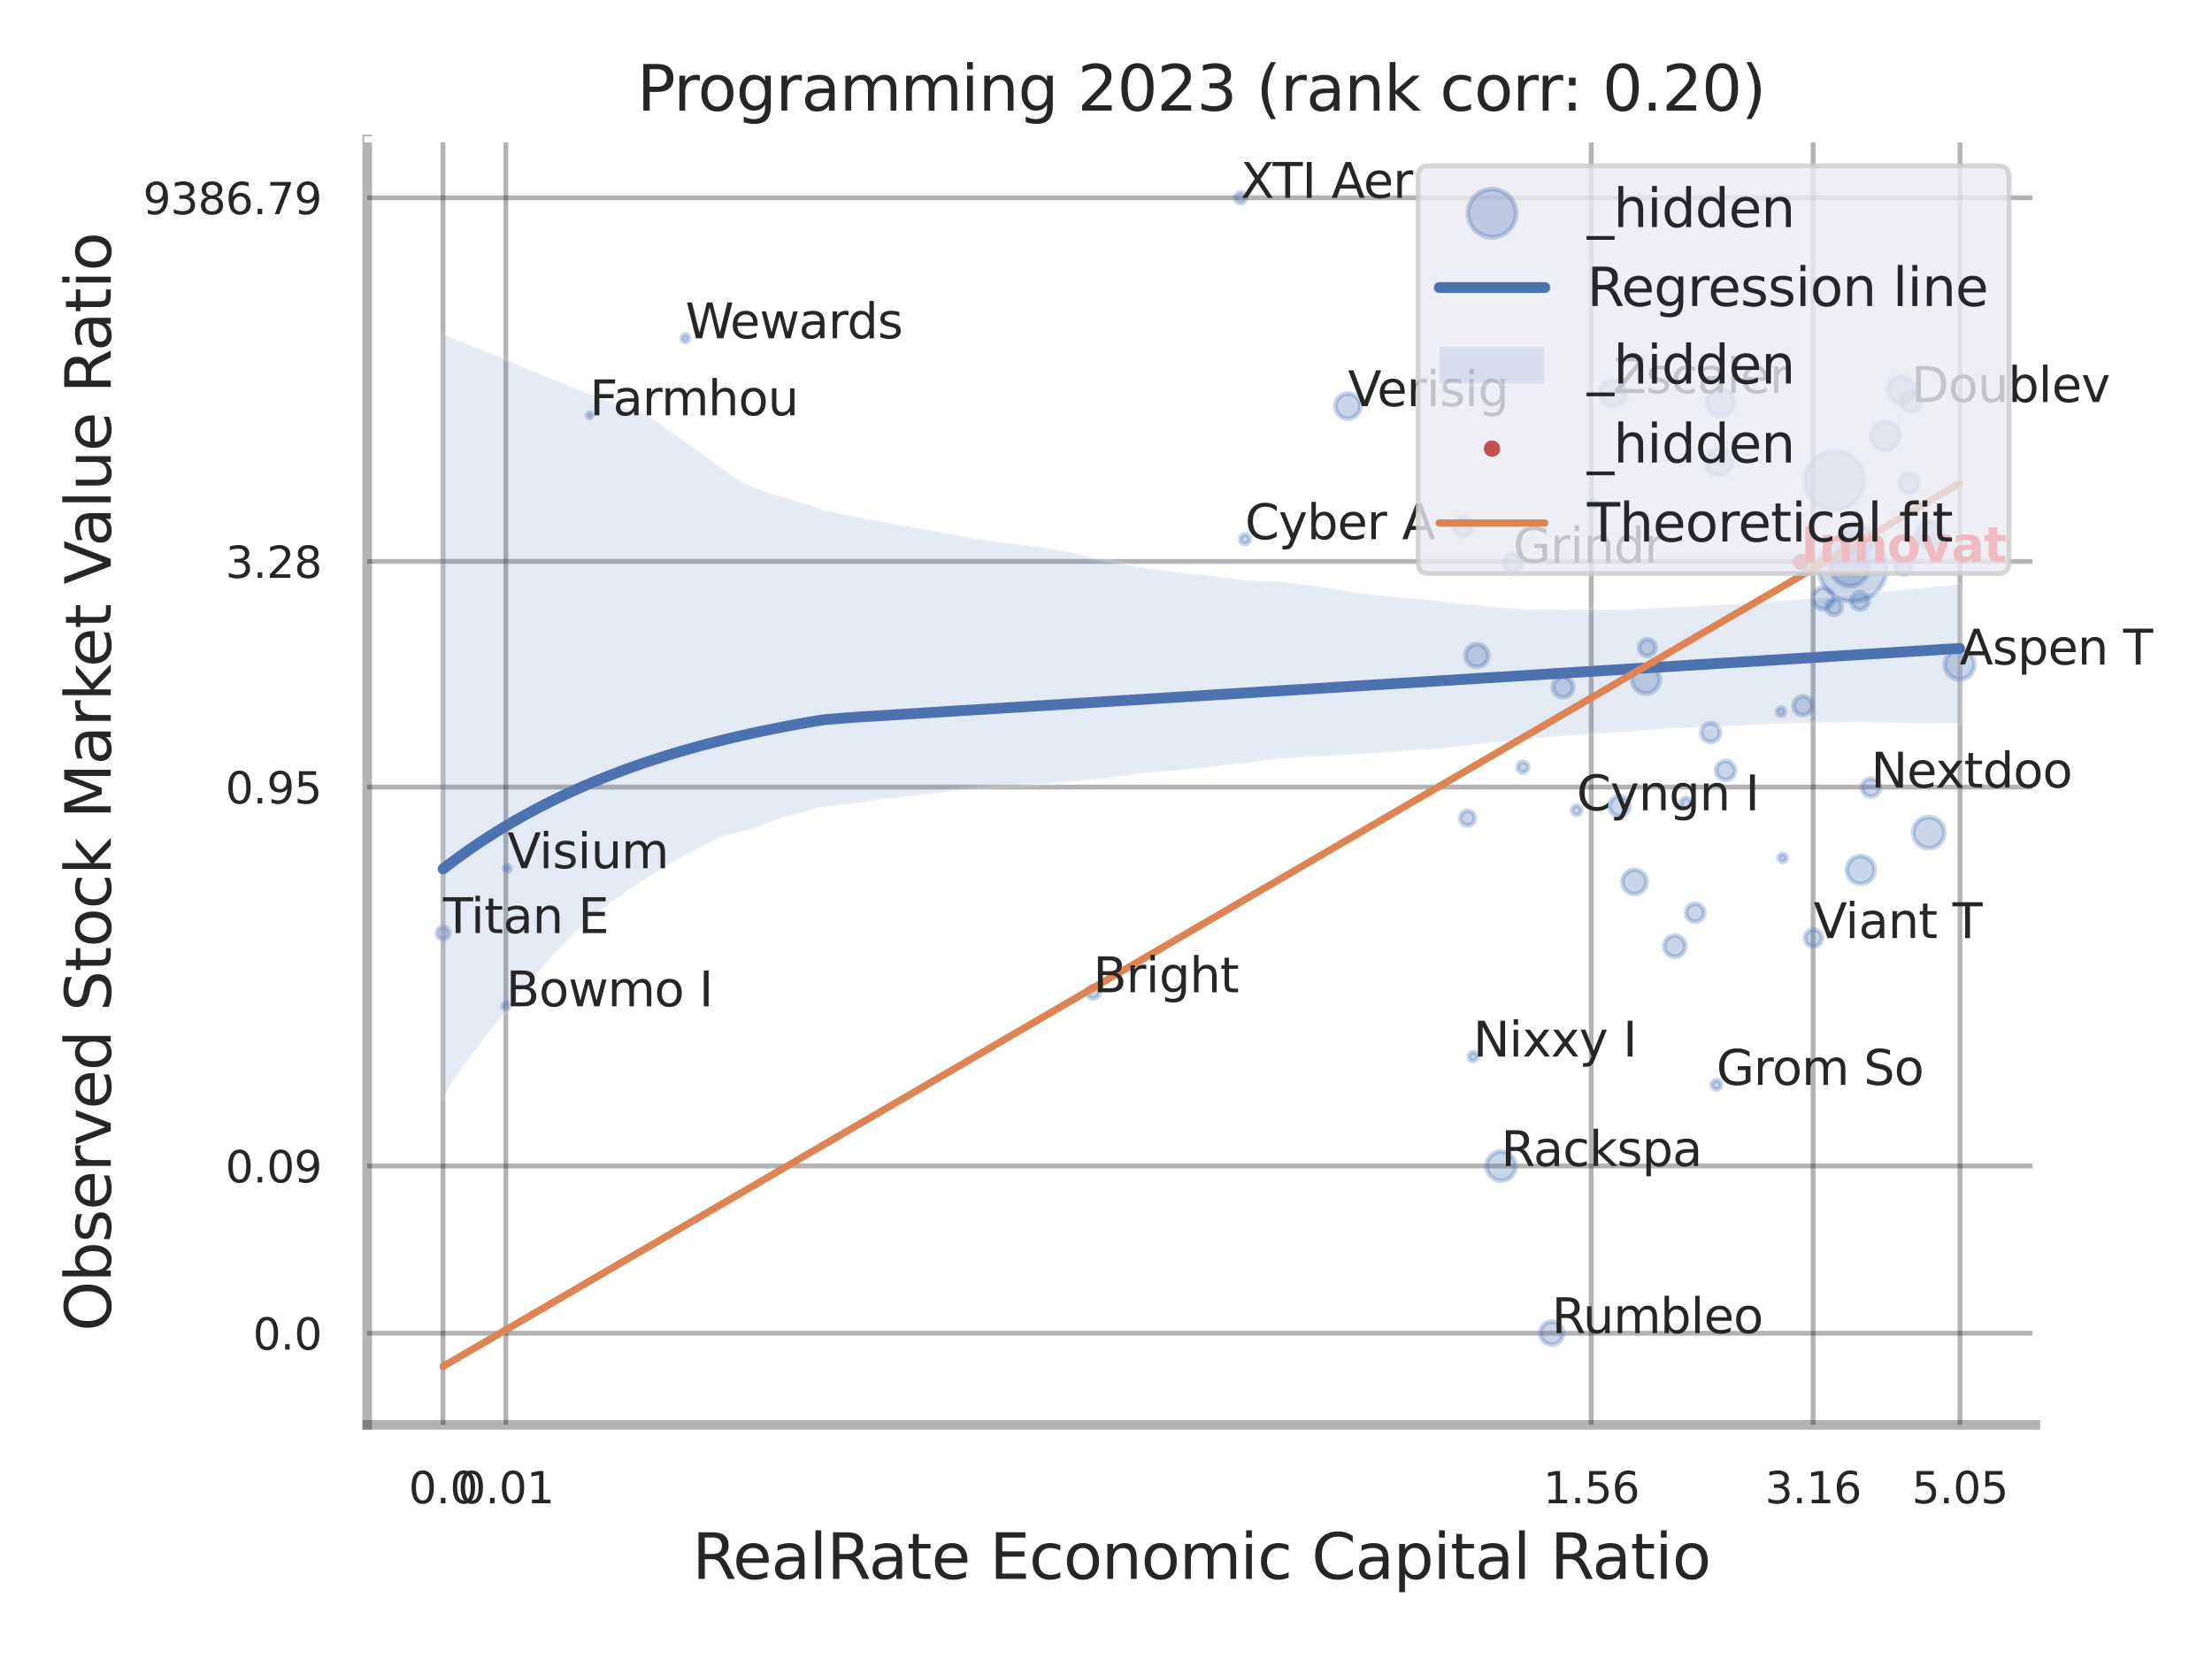 <?xml version="1.0" encoding="utf-8" standalone="no"?>
<!DOCTYPE svg PUBLIC "-//W3C//DTD SVG 1.1//EN"
  "http://www.w3.org/Graphics/SVG/1.1/DTD/svg11.dtd">
<svg xmlns:xlink="http://www.w3.org/1999/xlink" width="460.8pt" height="345.6pt" viewBox="0 0 460.8 345.6" xmlns="http://www.w3.org/2000/svg" version="1.1">
 <defs>
  <style type="text/css">*{stroke-linejoin: round; stroke-linecap: butt}</style>
 </defs>
 <g id="figure_1">
  <g id="patch_1">
   <path d="M 0 345.6 
L 460.8 345.6 
L 460.8 0 
L 0 0 
z
" style="fill: #ffffff"/>
  </g>
  <g id="axes_1">
   <g id="patch_2">
    <path d="M 76.5 296.82 
L 424.023 296.82 
L 424.023 29.04 
L 76.5 29.04 
z
" style="fill: #ffffff"/>
   </g>
   <g id="matplotlib.axis_1">
    <g id="xtick_1">
     <g id="line2d_1">
      <path d="M 92.292 296.82 
L 92.292 29.04 
" clip-path="url(#p2dd45229bd)" style="fill: none; stroke: #000000; stroke-opacity: 0.3; stroke-linecap: round"/>
     </g>
     <g id="text_1">
      <!-- 0.0 -->
      <g style="fill: #262626" transform="translate(85.135 313.159) scale(0.09 -0.09)">
       <defs>
        <path id="DejaVuSans-30" d="M 2034 4250 
Q 1547 4250 1301 3770 
Q 1056 3291 1056 2328 
Q 1056 1369 1301 889 
Q 1547 409 2034 409 
Q 2525 409 2770 889 
Q 3016 1369 3016 2328 
Q 3016 3291 2770 3770 
Q 2525 4250 2034 4250 
z
M 2034 4750 
Q 2819 4750 3233 4129 
Q 3647 3509 3647 2328 
Q 3647 1150 3233 529 
Q 2819 -91 2034 -91 
Q 1250 -91 836 529 
Q 422 1150 422 2328 
Q 422 3509 836 4129 
Q 1250 4750 2034 4750 
z
" transform="scale(0.016)"/>
        <path id="DejaVuSans-2e" d="M 684 794 
L 1344 794 
L 1344 0 
L 684 0 
L 684 794 
z
" transform="scale(0.016)"/>
       </defs>
       <use xlink:href="#DejaVuSans-30"/>
       <use xlink:href="#DejaVuSans-2e" transform="translate(63.623 0)"/>
       <use xlink:href="#DejaVuSans-30" transform="translate(95.41 0)"/>
      </g>
     </g>
    </g>
    <g id="xtick_2">
     <g id="line2d_2">
      <path d="M 105.381 296.82 
L 105.381 29.04 
" clip-path="url(#p2dd45229bd)" style="fill: none; stroke: #000000; stroke-opacity: 0.3; stroke-linecap: round"/>
     </g>
     <g id="text_2">
      <!-- 0.01 -->
      <g style="fill: #262626" transform="translate(95.362 313.159) scale(0.09 -0.09)">
       <defs>
        <path id="DejaVuSans-31" d="M 794 531 
L 1825 531 
L 1825 4091 
L 703 3866 
L 703 4441 
L 1819 4666 
L 2450 4666 
L 2450 531 
L 3481 531 
L 3481 0 
L 794 0 
L 794 531 
z
" transform="scale(0.016)"/>
       </defs>
       <use xlink:href="#DejaVuSans-30"/>
       <use xlink:href="#DejaVuSans-2e" transform="translate(63.623 0)"/>
       <use xlink:href="#DejaVuSans-30" transform="translate(95.41 0)"/>
       <use xlink:href="#DejaVuSans-31" transform="translate(159.033 0)"/>
      </g>
     </g>
    </g>
    <g id="xtick_3">
     <g id="line2d_3">
      <path d="M 331.482 296.82 
L 331.482 29.04 
" clip-path="url(#p2dd45229bd)" style="fill: none; stroke: #000000; stroke-opacity: 0.3; stroke-linecap: round"/>
     </g>
     <g id="text_3">
      <!-- 1.56 -->
      <g style="fill: #262626" transform="translate(321.462 313.159) scale(0.09 -0.09)">
       <defs>
        <path id="DejaVuSans-35" d="M 691 4666 
L 3169 4666 
L 3169 4134 
L 1269 4134 
L 1269 2991 
Q 1406 3038 1543 3061 
Q 1681 3084 1819 3084 
Q 2600 3084 3056 2656 
Q 3513 2228 3513 1497 
Q 3513 744 3044 326 
Q 2575 -91 1722 -91 
Q 1428 -91 1123 -41 
Q 819 9 494 109 
L 494 744 
Q 775 591 1075 516 
Q 1375 441 1709 441 
Q 2250 441 2565 725 
Q 2881 1009 2881 1497 
Q 2881 1984 2565 2268 
Q 2250 2553 1709 2553 
Q 1456 2553 1204 2497 
Q 953 2441 691 2322 
L 691 4666 
z
" transform="scale(0.016)"/>
        <path id="DejaVuSans-36" d="M 2113 2584 
Q 1688 2584 1439 2293 
Q 1191 2003 1191 1497 
Q 1191 994 1439 701 
Q 1688 409 2113 409 
Q 2538 409 2786 701 
Q 3034 994 3034 1497 
Q 3034 2003 2786 2293 
Q 2538 2584 2113 2584 
z
M 3366 4563 
L 3366 3988 
Q 3128 4100 2886 4159 
Q 2644 4219 2406 4219 
Q 1781 4219 1451 3797 
Q 1122 3375 1075 2522 
Q 1259 2794 1537 2939 
Q 1816 3084 2150 3084 
Q 2853 3084 3261 2657 
Q 3669 2231 3669 1497 
Q 3669 778 3244 343 
Q 2819 -91 2113 -91 
Q 1303 -91 875 529 
Q 447 1150 447 2328 
Q 447 3434 972 4092 
Q 1497 4750 2381 4750 
Q 2619 4750 2861 4703 
Q 3103 4656 3366 4563 
z
" transform="scale(0.016)"/>
       </defs>
       <use xlink:href="#DejaVuSans-31"/>
       <use xlink:href="#DejaVuSans-2e" transform="translate(63.623 0)"/>
       <use xlink:href="#DejaVuSans-35" transform="translate(95.41 0)"/>
       <use xlink:href="#DejaVuSans-36" transform="translate(159.033 0)"/>
      </g>
     </g>
    </g>
    <g id="xtick_4">
     <g id="line2d_4">
      <path d="M 377.701 296.82 
L 377.701 29.04 
" clip-path="url(#p2dd45229bd)" style="fill: none; stroke: #000000; stroke-opacity: 0.3; stroke-linecap: round"/>
     </g>
     <g id="text_4">
      <!-- 3.16 -->
      <g style="fill: #262626" transform="translate(367.681 313.159) scale(0.09 -0.09)">
       <defs>
        <path id="DejaVuSans-33" d="M 2597 2516 
Q 3050 2419 3304 2112 
Q 3559 1806 3559 1356 
Q 3559 666 3084 287 
Q 2609 -91 1734 -91 
Q 1441 -91 1130 -33 
Q 819 25 488 141 
L 488 750 
Q 750 597 1062 519 
Q 1375 441 1716 441 
Q 2309 441 2620 675 
Q 2931 909 2931 1356 
Q 2931 1769 2642 2001 
Q 2353 2234 1838 2234 
L 1294 2234 
L 1294 2753 
L 1863 2753 
Q 2328 2753 2575 2939 
Q 2822 3125 2822 3475 
Q 2822 3834 2567 4026 
Q 2313 4219 1838 4219 
Q 1578 4219 1281 4162 
Q 984 4106 628 3988 
L 628 4550 
Q 988 4650 1302 4700 
Q 1616 4750 1894 4750 
Q 2613 4750 3031 4423 
Q 3450 4097 3450 3541 
Q 3450 3153 3228 2886 
Q 3006 2619 2597 2516 
z
" transform="scale(0.016)"/>
       </defs>
       <use xlink:href="#DejaVuSans-33"/>
       <use xlink:href="#DejaVuSans-2e" transform="translate(63.623 0)"/>
       <use xlink:href="#DejaVuSans-31" transform="translate(95.41 0)"/>
       <use xlink:href="#DejaVuSans-36" transform="translate(159.033 0)"/>
      </g>
     </g>
    </g>
    <g id="xtick_5">
     <g id="line2d_5">
      <path d="M 408.297 296.82 
L 408.297 29.04 
" clip-path="url(#p2dd45229bd)" style="fill: none; stroke: #000000; stroke-opacity: 0.3; stroke-linecap: round"/>
     </g>
     <g id="text_5">
      <!-- 5.05 -->
      <g style="fill: #262626" transform="translate(398.277 313.159) scale(0.09 -0.09)">
       <use xlink:href="#DejaVuSans-35"/>
       <use xlink:href="#DejaVuSans-2e" transform="translate(63.623 0)"/>
       <use xlink:href="#DejaVuSans-30" transform="translate(95.41 0)"/>
       <use xlink:href="#DejaVuSans-35" transform="translate(159.033 0)"/>
      </g>
     </g>
    </g>
    <g id="xtick_6"/>
    <g id="xtick_7"/>
    <g id="xtick_8"/>
    <g id="text_6">
     <!-- RealRate Economic Capital Ratio -->
     <g style="fill: #262626" transform="translate(144.208 328.908) scale(0.13 -0.13)">
      <defs>
       <path id="DejaVuSans-52" d="M 2841 2188 
Q 3044 2119 3236 1894 
Q 3428 1669 3622 1275 
L 4263 0 
L 3584 0 
L 2988 1197 
Q 2756 1666 2539 1819 
Q 2322 1972 1947 1972 
L 1259 1972 
L 1259 0 
L 628 0 
L 628 4666 
L 2053 4666 
Q 2853 4666 3247 4331 
Q 3641 3997 3641 3322 
Q 3641 2881 3436 2590 
Q 3231 2300 2841 2188 
z
M 1259 4147 
L 1259 2491 
L 2053 2491 
Q 2509 2491 2742 2702 
Q 2975 2913 2975 3322 
Q 2975 3731 2742 3939 
Q 2509 4147 2053 4147 
L 1259 4147 
z
" transform="scale(0.016)"/>
       <path id="DejaVuSans-65" d="M 3597 1894 
L 3597 1613 
L 953 1613 
Q 991 1019 1311 708 
Q 1631 397 2203 397 
Q 2534 397 2845 478 
Q 3156 559 3463 722 
L 3463 178 
Q 3153 47 2828 -22 
Q 2503 -91 2169 -91 
Q 1331 -91 842 396 
Q 353 884 353 1716 
Q 353 2575 817 3079 
Q 1281 3584 2069 3584 
Q 2775 3584 3186 3129 
Q 3597 2675 3597 1894 
z
M 3022 2063 
Q 3016 2534 2758 2815 
Q 2500 3097 2075 3097 
Q 1594 3097 1305 2825 
Q 1016 2553 972 2059 
L 3022 2063 
z
" transform="scale(0.016)"/>
       <path id="DejaVuSans-61" d="M 2194 1759 
Q 1497 1759 1228 1600 
Q 959 1441 959 1056 
Q 959 750 1161 570 
Q 1363 391 1709 391 
Q 2188 391 2477 730 
Q 2766 1069 2766 1631 
L 2766 1759 
L 2194 1759 
z
M 3341 1997 
L 3341 0 
L 2766 0 
L 2766 531 
Q 2569 213 2275 61 
Q 1981 -91 1556 -91 
Q 1019 -91 701 211 
Q 384 513 384 1019 
Q 384 1609 779 1909 
Q 1175 2209 1959 2209 
L 2766 2209 
L 2766 2266 
Q 2766 2663 2505 2880 
Q 2244 3097 1772 3097 
Q 1472 3097 1187 3025 
Q 903 2953 641 2809 
L 641 3341 
Q 956 3463 1253 3523 
Q 1550 3584 1831 3584 
Q 2591 3584 2966 3190 
Q 3341 2797 3341 1997 
z
" transform="scale(0.016)"/>
       <path id="DejaVuSans-6c" d="M 603 4863 
L 1178 4863 
L 1178 0 
L 603 0 
L 603 4863 
z
" transform="scale(0.016)"/>
       <path id="DejaVuSans-74" d="M 1172 4494 
L 1172 3500 
L 2356 3500 
L 2356 3053 
L 1172 3053 
L 1172 1153 
Q 1172 725 1289 603 
Q 1406 481 1766 481 
L 2356 481 
L 2356 0 
L 1766 0 
Q 1100 0 847 248 
Q 594 497 594 1153 
L 594 3053 
L 172 3053 
L 172 3500 
L 594 3500 
L 594 4494 
L 1172 4494 
z
" transform="scale(0.016)"/>
       <path id="DejaVuSans-20" transform="scale(0.016)"/>
       <path id="DejaVuSans-45" d="M 628 4666 
L 3578 4666 
L 3578 4134 
L 1259 4134 
L 1259 2753 
L 3481 2753 
L 3481 2222 
L 1259 2222 
L 1259 531 
L 3634 531 
L 3634 0 
L 628 0 
L 628 4666 
z
" transform="scale(0.016)"/>
       <path id="DejaVuSans-63" d="M 3122 3366 
L 3122 2828 
Q 2878 2963 2633 3030 
Q 2388 3097 2138 3097 
Q 1578 3097 1268 2742 
Q 959 2388 959 1747 
Q 959 1106 1268 751 
Q 1578 397 2138 397 
Q 2388 397 2633 464 
Q 2878 531 3122 666 
L 3122 134 
Q 2881 22 2623 -34 
Q 2366 -91 2075 -91 
Q 1284 -91 818 406 
Q 353 903 353 1747 
Q 353 2603 823 3093 
Q 1294 3584 2113 3584 
Q 2378 3584 2631 3529 
Q 2884 3475 3122 3366 
z
" transform="scale(0.016)"/>
       <path id="DejaVuSans-6f" d="M 1959 3097 
Q 1497 3097 1228 2736 
Q 959 2375 959 1747 
Q 959 1119 1226 758 
Q 1494 397 1959 397 
Q 2419 397 2687 759 
Q 2956 1122 2956 1747 
Q 2956 2369 2687 2733 
Q 2419 3097 1959 3097 
z
M 1959 3584 
Q 2709 3584 3137 3096 
Q 3566 2609 3566 1747 
Q 3566 888 3137 398 
Q 2709 -91 1959 -91 
Q 1206 -91 779 398 
Q 353 888 353 1747 
Q 353 2609 779 3096 
Q 1206 3584 1959 3584 
z
" transform="scale(0.016)"/>
       <path id="DejaVuSans-6e" d="M 3513 2113 
L 3513 0 
L 2938 0 
L 2938 2094 
Q 2938 2591 2744 2837 
Q 2550 3084 2163 3084 
Q 1697 3084 1428 2787 
Q 1159 2491 1159 1978 
L 1159 0 
L 581 0 
L 581 3500 
L 1159 3500 
L 1159 2956 
Q 1366 3272 1645 3428 
Q 1925 3584 2291 3584 
Q 2894 3584 3203 3211 
Q 3513 2838 3513 2113 
z
" transform="scale(0.016)"/>
       <path id="DejaVuSans-6d" d="M 3328 2828 
Q 3544 3216 3844 3400 
Q 4144 3584 4550 3584 
Q 5097 3584 5394 3201 
Q 5691 2819 5691 2113 
L 5691 0 
L 5113 0 
L 5113 2094 
Q 5113 2597 4934 2840 
Q 4756 3084 4391 3084 
Q 3944 3084 3684 2787 
Q 3425 2491 3425 1978 
L 3425 0 
L 2847 0 
L 2847 2094 
Q 2847 2600 2669 2842 
Q 2491 3084 2119 3084 
Q 1678 3084 1418 2786 
Q 1159 2488 1159 1978 
L 1159 0 
L 581 0 
L 581 3500 
L 1159 3500 
L 1159 2956 
Q 1356 3278 1631 3431 
Q 1906 3584 2284 3584 
Q 2666 3584 2933 3390 
Q 3200 3197 3328 2828 
z
" transform="scale(0.016)"/>
       <path id="DejaVuSans-69" d="M 603 3500 
L 1178 3500 
L 1178 0 
L 603 0 
L 603 3500 
z
M 603 4863 
L 1178 4863 
L 1178 4134 
L 603 4134 
L 603 4863 
z
" transform="scale(0.016)"/>
       <path id="DejaVuSans-43" d="M 4122 4306 
L 4122 3641 
Q 3803 3938 3442 4084 
Q 3081 4231 2675 4231 
Q 1875 4231 1450 3742 
Q 1025 3253 1025 2328 
Q 1025 1406 1450 917 
Q 1875 428 2675 428 
Q 3081 428 3442 575 
Q 3803 722 4122 1019 
L 4122 359 
Q 3791 134 3420 21 
Q 3050 -91 2638 -91 
Q 1578 -91 968 557 
Q 359 1206 359 2328 
Q 359 3453 968 4101 
Q 1578 4750 2638 4750 
Q 3056 4750 3426 4639 
Q 3797 4528 4122 4306 
z
" transform="scale(0.016)"/>
       <path id="DejaVuSans-70" d="M 1159 525 
L 1159 -1331 
L 581 -1331 
L 581 3500 
L 1159 3500 
L 1159 2969 
Q 1341 3281 1617 3432 
Q 1894 3584 2278 3584 
Q 2916 3584 3314 3078 
Q 3713 2572 3713 1747 
Q 3713 922 3314 415 
Q 2916 -91 2278 -91 
Q 1894 -91 1617 61 
Q 1341 213 1159 525 
z
M 3116 1747 
Q 3116 2381 2855 2742 
Q 2594 3103 2138 3103 
Q 1681 3103 1420 2742 
Q 1159 2381 1159 1747 
Q 1159 1113 1420 752 
Q 1681 391 2138 391 
Q 2594 391 2855 752 
Q 3116 1113 3116 1747 
z
" transform="scale(0.016)"/>
      </defs>
      <use xlink:href="#DejaVuSans-52"/>
      <use xlink:href="#DejaVuSans-65" transform="translate(64.982 0)"/>
      <use xlink:href="#DejaVuSans-61" transform="translate(126.506 0)"/>
      <use xlink:href="#DejaVuSans-6c" transform="translate(187.785 0)"/>
      <use xlink:href="#DejaVuSans-52" transform="translate(215.568 0)"/>
      <use xlink:href="#DejaVuSans-61" transform="translate(282.801 0)"/>
      <use xlink:href="#DejaVuSans-74" transform="translate(344.08 0)"/>
      <use xlink:href="#DejaVuSans-65" transform="translate(383.289 0)"/>
      <use xlink:href="#DejaVuSans-20" transform="translate(444.812 0)"/>
      <use xlink:href="#DejaVuSans-45" transform="translate(476.6 0)"/>
      <use xlink:href="#DejaVuSans-63" transform="translate(539.783 0)"/>
      <use xlink:href="#DejaVuSans-6f" transform="translate(594.764 0)"/>
      <use xlink:href="#DejaVuSans-6e" transform="translate(655.945 0)"/>
      <use xlink:href="#DejaVuSans-6f" transform="translate(719.324 0)"/>
      <use xlink:href="#DejaVuSans-6d" transform="translate(780.506 0)"/>
      <use xlink:href="#DejaVuSans-69" transform="translate(877.918 0)"/>
      <use xlink:href="#DejaVuSans-63" transform="translate(905.701 0)"/>
      <use xlink:href="#DejaVuSans-20" transform="translate(960.682 0)"/>
      <use xlink:href="#DejaVuSans-43" transform="translate(992.469 0)"/>
      <use xlink:href="#DejaVuSans-61" transform="translate(1062.293 0)"/>
      <use xlink:href="#DejaVuSans-70" transform="translate(1123.572 0)"/>
      <use xlink:href="#DejaVuSans-69" transform="translate(1187.049 0)"/>
      <use xlink:href="#DejaVuSans-74" transform="translate(1214.832 0)"/>
      <use xlink:href="#DejaVuSans-61" transform="translate(1254.041 0)"/>
      <use xlink:href="#DejaVuSans-6c" transform="translate(1315.32 0)"/>
      <use xlink:href="#DejaVuSans-20" transform="translate(1343.104 0)"/>
      <use xlink:href="#DejaVuSans-52" transform="translate(1374.891 0)"/>
      <use xlink:href="#DejaVuSans-61" transform="translate(1442.123 0)"/>
      <use xlink:href="#DejaVuSans-74" transform="translate(1503.402 0)"/>
      <use xlink:href="#DejaVuSans-69" transform="translate(1542.611 0)"/>
      <use xlink:href="#DejaVuSans-6f" transform="translate(1570.395 0)"/>
     </g>
    </g>
   </g>
   <g id="matplotlib.axis_2">
    <g id="ytick_1">
     <g id="line2d_6">
      <path d="M 76.5 277.732 
L 424.023 277.732 
" clip-path="url(#p2dd45229bd)" style="fill: none; stroke: #000000; stroke-opacity: 0.3; stroke-linecap: round"/>
     </g>
     <g id="text_7">
      <!-- 0.0 -->
      <g style="fill: #262626" transform="translate(52.687 281.152) scale(0.09 -0.09)">
       <use xlink:href="#DejaVuSans-30"/>
       <use xlink:href="#DejaVuSans-2e" transform="translate(63.623 0)"/>
       <use xlink:href="#DejaVuSans-30" transform="translate(95.41 0)"/>
      </g>
     </g>
    </g>
    <g id="ytick_2">
     <g id="line2d_7">
      <path d="M 76.5 242.896 
L 424.023 242.896 
" clip-path="url(#p2dd45229bd)" style="fill: none; stroke: #000000; stroke-opacity: 0.3; stroke-linecap: round"/>
     </g>
     <g id="text_8">
      <!-- 0.09 -->
      <g style="fill: #262626" transform="translate(46.961 246.315) scale(0.09 -0.09)">
       <defs>
        <path id="DejaVuSans-39" d="M 703 97 
L 703 672 
Q 941 559 1184 500 
Q 1428 441 1663 441 
Q 2288 441 2617 861 
Q 2947 1281 2994 2138 
Q 2813 1869 2534 1725 
Q 2256 1581 1919 1581 
Q 1219 1581 811 2004 
Q 403 2428 403 3163 
Q 403 3881 828 4315 
Q 1253 4750 1959 4750 
Q 2769 4750 3195 4129 
Q 3622 3509 3622 2328 
Q 3622 1225 3098 567 
Q 2575 -91 1691 -91 
Q 1453 -91 1209 -44 
Q 966 3 703 97 
z
M 1959 2075 
Q 2384 2075 2632 2365 
Q 2881 2656 2881 3163 
Q 2881 3666 2632 3958 
Q 2384 4250 1959 4250 
Q 1534 4250 1286 3958 
Q 1038 3666 1038 3163 
Q 1038 2656 1286 2365 
Q 1534 2075 1959 2075 
z
" transform="scale(0.016)"/>
       </defs>
       <use xlink:href="#DejaVuSans-30"/>
       <use xlink:href="#DejaVuSans-2e" transform="translate(63.623 0)"/>
       <use xlink:href="#DejaVuSans-30" transform="translate(95.41 0)"/>
       <use xlink:href="#DejaVuSans-39" transform="translate(159.033 0)"/>
      </g>
     </g>
    </g>
    <g id="ytick_3">
     <g id="line2d_8">
      <path d="M 76.5 163.957 
L 424.023 163.957 
" clip-path="url(#p2dd45229bd)" style="fill: none; stroke: #000000; stroke-opacity: 0.3; stroke-linecap: round"/>
     </g>
     <g id="text_9">
      <!-- 0.95 -->
      <g style="fill: #262626" transform="translate(46.961 167.376) scale(0.09 -0.09)">
       <use xlink:href="#DejaVuSans-30"/>
       <use xlink:href="#DejaVuSans-2e" transform="translate(63.623 0)"/>
       <use xlink:href="#DejaVuSans-39" transform="translate(95.41 0)"/>
       <use xlink:href="#DejaVuSans-35" transform="translate(159.033 0)"/>
      </g>
     </g>
    </g>
    <g id="ytick_4">
     <g id="line2d_9">
      <path d="M 76.5 116.958 
L 424.023 116.958 
" clip-path="url(#p2dd45229bd)" style="fill: none; stroke: #000000; stroke-opacity: 0.3; stroke-linecap: round"/>
     </g>
     <g id="text_10">
      <!-- 3.28 -->
      <g style="fill: #262626" transform="translate(46.961 120.377) scale(0.09 -0.09)">
       <defs>
        <path id="DejaVuSans-32" d="M 1228 531 
L 3431 531 
L 3431 0 
L 469 0 
L 469 531 
Q 828 903 1448 1529 
Q 2069 2156 2228 2338 
Q 2531 2678 2651 2914 
Q 2772 3150 2772 3378 
Q 2772 3750 2511 3984 
Q 2250 4219 1831 4219 
Q 1534 4219 1204 4116 
Q 875 4013 500 3803 
L 500 4441 
Q 881 4594 1212 4672 
Q 1544 4750 1819 4750 
Q 2544 4750 2975 4387 
Q 3406 4025 3406 3419 
Q 3406 3131 3298 2873 
Q 3191 2616 2906 2266 
Q 2828 2175 2409 1742 
Q 1991 1309 1228 531 
z
" transform="scale(0.016)"/>
        <path id="DejaVuSans-38" d="M 2034 2216 
Q 1584 2216 1326 1975 
Q 1069 1734 1069 1313 
Q 1069 891 1326 650 
Q 1584 409 2034 409 
Q 2484 409 2743 651 
Q 3003 894 3003 1313 
Q 3003 1734 2745 1975 
Q 2488 2216 2034 2216 
z
M 1403 2484 
Q 997 2584 770 2862 
Q 544 3141 544 3541 
Q 544 4100 942 4425 
Q 1341 4750 2034 4750 
Q 2731 4750 3128 4425 
Q 3525 4100 3525 3541 
Q 3525 3141 3298 2862 
Q 3072 2584 2669 2484 
Q 3125 2378 3379 2068 
Q 3634 1759 3634 1313 
Q 3634 634 3220 271 
Q 2806 -91 2034 -91 
Q 1263 -91 848 271 
Q 434 634 434 1313 
Q 434 1759 690 2068 
Q 947 2378 1403 2484 
z
M 1172 3481 
Q 1172 3119 1398 2916 
Q 1625 2713 2034 2713 
Q 2441 2713 2670 2916 
Q 2900 3119 2900 3481 
Q 2900 3844 2670 4047 
Q 2441 4250 2034 4250 
Q 1625 4250 1398 4047 
Q 1172 3844 1172 3481 
z
" transform="scale(0.016)"/>
       </defs>
       <use xlink:href="#DejaVuSans-33"/>
       <use xlink:href="#DejaVuSans-2e" transform="translate(63.623 0)"/>
       <use xlink:href="#DejaVuSans-32" transform="translate(95.41 0)"/>
       <use xlink:href="#DejaVuSans-38" transform="translate(159.033 0)"/>
      </g>
     </g>
    </g>
    <g id="ytick_5">
     <g id="line2d_10">
      <path d="M 76.5 41.202 
L 424.023 41.202 
" clip-path="url(#p2dd45229bd)" style="fill: none; stroke: #000000; stroke-opacity: 0.3; stroke-linecap: round"/>
     </g>
     <g id="text_11">
      <!-- 9386.79 -->
      <g style="fill: #262626" transform="translate(29.782 44.622) scale(0.09 -0.09)">
       <defs>
        <path id="DejaVuSans-37" d="M 525 4666 
L 3525 4666 
L 3525 4397 
L 1831 0 
L 1172 0 
L 2766 4134 
L 525 4134 
L 525 4666 
z
" transform="scale(0.016)"/>
       </defs>
       <use xlink:href="#DejaVuSans-39"/>
       <use xlink:href="#DejaVuSans-33" transform="translate(63.623 0)"/>
       <use xlink:href="#DejaVuSans-38" transform="translate(127.246 0)"/>
       <use xlink:href="#DejaVuSans-36" transform="translate(190.869 0)"/>
       <use xlink:href="#DejaVuSans-2e" transform="translate(254.492 0)"/>
       <use xlink:href="#DejaVuSans-37" transform="translate(286.279 0)"/>
       <use xlink:href="#DejaVuSans-39" transform="translate(349.902 0)"/>
      </g>
     </g>
    </g>
    <g id="ytick_6"/>
    <g id="ytick_7"/>
    <g id="ytick_8"/>
    <g id="ytick_9"/>
    <g id="ytick_10"/>
    <g id="text_12">
     <!-- Observed Stock Market Value Ratio -->
     <g style="fill: #262626" transform="translate(23.079 277.332) rotate(-90) scale(0.13 -0.13)">
      <defs>
       <path id="DejaVuSans-4f" d="M 2522 4238 
Q 1834 4238 1429 3725 
Q 1025 3213 1025 2328 
Q 1025 1447 1429 934 
Q 1834 422 2522 422 
Q 3209 422 3611 934 
Q 4013 1447 4013 2328 
Q 4013 3213 3611 3725 
Q 3209 4238 2522 4238 
z
M 2522 4750 
Q 3503 4750 4090 4092 
Q 4678 3434 4678 2328 
Q 4678 1225 4090 567 
Q 3503 -91 2522 -91 
Q 1538 -91 948 565 
Q 359 1222 359 2328 
Q 359 3434 948 4092 
Q 1538 4750 2522 4750 
z
" transform="scale(0.016)"/>
       <path id="DejaVuSans-62" d="M 3116 1747 
Q 3116 2381 2855 2742 
Q 2594 3103 2138 3103 
Q 1681 3103 1420 2742 
Q 1159 2381 1159 1747 
Q 1159 1113 1420 752 
Q 1681 391 2138 391 
Q 2594 391 2855 752 
Q 3116 1113 3116 1747 
z
M 1159 2969 
Q 1341 3281 1617 3432 
Q 1894 3584 2278 3584 
Q 2916 3584 3314 3078 
Q 3713 2572 3713 1747 
Q 3713 922 3314 415 
Q 2916 -91 2278 -91 
Q 1894 -91 1617 61 
Q 1341 213 1159 525 
L 1159 0 
L 581 0 
L 581 4863 
L 1159 4863 
L 1159 2969 
z
" transform="scale(0.016)"/>
       <path id="DejaVuSans-73" d="M 2834 3397 
L 2834 2853 
Q 2591 2978 2328 3040 
Q 2066 3103 1784 3103 
Q 1356 3103 1142 2972 
Q 928 2841 928 2578 
Q 928 2378 1081 2264 
Q 1234 2150 1697 2047 
L 1894 2003 
Q 2506 1872 2764 1633 
Q 3022 1394 3022 966 
Q 3022 478 2636 193 
Q 2250 -91 1575 -91 
Q 1294 -91 989 -36 
Q 684 19 347 128 
L 347 722 
Q 666 556 975 473 
Q 1284 391 1588 391 
Q 1994 391 2212 530 
Q 2431 669 2431 922 
Q 2431 1156 2273 1281 
Q 2116 1406 1581 1522 
L 1381 1569 
Q 847 1681 609 1914 
Q 372 2147 372 2553 
Q 372 3047 722 3315 
Q 1072 3584 1716 3584 
Q 2034 3584 2315 3537 
Q 2597 3491 2834 3397 
z
" transform="scale(0.016)"/>
       <path id="DejaVuSans-72" d="M 2631 2963 
Q 2534 3019 2420 3045 
Q 2306 3072 2169 3072 
Q 1681 3072 1420 2755 
Q 1159 2438 1159 1844 
L 1159 0 
L 581 0 
L 581 3500 
L 1159 3500 
L 1159 2956 
Q 1341 3275 1631 3429 
Q 1922 3584 2338 3584 
Q 2397 3584 2469 3576 
Q 2541 3569 2628 3553 
L 2631 2963 
z
" transform="scale(0.016)"/>
       <path id="DejaVuSans-76" d="M 191 3500 
L 800 3500 
L 1894 563 
L 2988 3500 
L 3597 3500 
L 2284 0 
L 1503 0 
L 191 3500 
z
" transform="scale(0.016)"/>
       <path id="DejaVuSans-64" d="M 2906 2969 
L 2906 4863 
L 3481 4863 
L 3481 0 
L 2906 0 
L 2906 525 
Q 2725 213 2448 61 
Q 2172 -91 1784 -91 
Q 1150 -91 751 415 
Q 353 922 353 1747 
Q 353 2572 751 3078 
Q 1150 3584 1784 3584 
Q 2172 3584 2448 3432 
Q 2725 3281 2906 2969 
z
M 947 1747 
Q 947 1113 1208 752 
Q 1469 391 1925 391 
Q 2381 391 2643 752 
Q 2906 1113 2906 1747 
Q 2906 2381 2643 2742 
Q 2381 3103 1925 3103 
Q 1469 3103 1208 2742 
Q 947 2381 947 1747 
z
" transform="scale(0.016)"/>
       <path id="DejaVuSans-53" d="M 3425 4513 
L 3425 3897 
Q 3066 4069 2747 4153 
Q 2428 4238 2131 4238 
Q 1616 4238 1336 4038 
Q 1056 3838 1056 3469 
Q 1056 3159 1242 3001 
Q 1428 2844 1947 2747 
L 2328 2669 
Q 3034 2534 3370 2195 
Q 3706 1856 3706 1288 
Q 3706 609 3251 259 
Q 2797 -91 1919 -91 
Q 1588 -91 1214 -16 
Q 841 59 441 206 
L 441 856 
Q 825 641 1194 531 
Q 1563 422 1919 422 
Q 2459 422 2753 634 
Q 3047 847 3047 1241 
Q 3047 1584 2836 1778 
Q 2625 1972 2144 2069 
L 1759 2144 
Q 1053 2284 737 2584 
Q 422 2884 422 3419 
Q 422 4038 858 4394 
Q 1294 4750 2059 4750 
Q 2388 4750 2728 4690 
Q 3069 4631 3425 4513 
z
" transform="scale(0.016)"/>
       <path id="DejaVuSans-6b" d="M 581 4863 
L 1159 4863 
L 1159 1991 
L 2875 3500 
L 3609 3500 
L 1753 1863 
L 3688 0 
L 2938 0 
L 1159 1709 
L 1159 0 
L 581 0 
L 581 4863 
z
" transform="scale(0.016)"/>
       <path id="DejaVuSans-4d" d="M 628 4666 
L 1569 4666 
L 2759 1491 
L 3956 4666 
L 4897 4666 
L 4897 0 
L 4281 0 
L 4281 4097 
L 3078 897 
L 2444 897 
L 1241 4097 
L 1241 0 
L 628 0 
L 628 4666 
z
" transform="scale(0.016)"/>
       <path id="DejaVuSans-56" d="M 1831 0 
L 50 4666 
L 709 4666 
L 2188 738 
L 3669 4666 
L 4325 4666 
L 2547 0 
L 1831 0 
z
" transform="scale(0.016)"/>
       <path id="DejaVuSans-75" d="M 544 1381 
L 544 3500 
L 1119 3500 
L 1119 1403 
Q 1119 906 1312 657 
Q 1506 409 1894 409 
Q 2359 409 2629 706 
Q 2900 1003 2900 1516 
L 2900 3500 
L 3475 3500 
L 3475 0 
L 2900 0 
L 2900 538 
Q 2691 219 2414 64 
Q 2138 -91 1772 -91 
Q 1169 -91 856 284 
Q 544 659 544 1381 
z
M 1991 3584 
L 1991 3584 
z
" transform="scale(0.016)"/>
      </defs>
      <use xlink:href="#DejaVuSans-4f"/>
      <use xlink:href="#DejaVuSans-62" transform="translate(78.711 0)"/>
      <use xlink:href="#DejaVuSans-73" transform="translate(142.188 0)"/>
      <use xlink:href="#DejaVuSans-65" transform="translate(194.287 0)"/>
      <use xlink:href="#DejaVuSans-72" transform="translate(255.811 0)"/>
      <use xlink:href="#DejaVuSans-76" transform="translate(296.924 0)"/>
      <use xlink:href="#DejaVuSans-65" transform="translate(356.104 0)"/>
      <use xlink:href="#DejaVuSans-64" transform="translate(417.627 0)"/>
      <use xlink:href="#DejaVuSans-20" transform="translate(481.104 0)"/>
      <use xlink:href="#DejaVuSans-53" transform="translate(512.891 0)"/>
      <use xlink:href="#DejaVuSans-74" transform="translate(576.367 0)"/>
      <use xlink:href="#DejaVuSans-6f" transform="translate(615.576 0)"/>
      <use xlink:href="#DejaVuSans-63" transform="translate(676.758 0)"/>
      <use xlink:href="#DejaVuSans-6b" transform="translate(731.738 0)"/>
      <use xlink:href="#DejaVuSans-20" transform="translate(789.648 0)"/>
      <use xlink:href="#DejaVuSans-4d" transform="translate(821.436 0)"/>
      <use xlink:href="#DejaVuSans-61" transform="translate(907.715 0)"/>
      <use xlink:href="#DejaVuSans-72" transform="translate(968.994 0)"/>
      <use xlink:href="#DejaVuSans-6b" transform="translate(1010.107 0)"/>
      <use xlink:href="#DejaVuSans-65" transform="translate(1064.393 0)"/>
      <use xlink:href="#DejaVuSans-74" transform="translate(1125.916 0)"/>
      <use xlink:href="#DejaVuSans-20" transform="translate(1165.125 0)"/>
      <use xlink:href="#DejaVuSans-56" transform="translate(1196.912 0)"/>
      <use xlink:href="#DejaVuSans-61" transform="translate(1257.57 0)"/>
      <use xlink:href="#DejaVuSans-6c" transform="translate(1318.85 0)"/>
      <use xlink:href="#DejaVuSans-75" transform="translate(1346.633 0)"/>
      <use xlink:href="#DejaVuSans-65" transform="translate(1410.012 0)"/>
      <use xlink:href="#DejaVuSans-20" transform="translate(1471.535 0)"/>
      <use xlink:href="#DejaVuSans-52" transform="translate(1503.322 0)"/>
      <use xlink:href="#DejaVuSans-61" transform="translate(1570.555 0)"/>
      <use xlink:href="#DejaVuSans-74" transform="translate(1631.834 0)"/>
      <use xlink:href="#DejaVuSans-69" transform="translate(1671.043 0)"/>
      <use xlink:href="#DejaVuSans-6f" transform="translate(1698.826 0)"/>
     </g>
    </g>
   </g>
   <g id="PathCollection_1">
    <path d="M 371.363 179.516 
C 371.577 179.516 371.782 179.431 371.934 179.28 
C 372.085 179.129 372.17 178.923 372.17 178.709 
C 372.17 178.495 372.085 178.29 371.934 178.139 
C 371.782 177.987 371.577 177.902 371.363 177.902 
C 371.149 177.902 370.944 177.987 370.792 178.139 
C 370.641 178.29 370.556 178.495 370.556 178.709 
C 370.556 178.923 370.641 179.129 370.792 179.28 
C 370.944 179.431 371.149 179.516 371.363 179.516 
z
" clip-path="url(#p2dd45229bd)" style="fill: #4c72b0; fill-opacity: 0.3; stroke: #4c72b0; stroke-opacity: 0.3"/>
    <path d="M 375.149 118.261 
C 375.468 118.261 375.773 118.134 375.999 117.908 
C 376.224 117.683 376.351 117.377 376.351 117.058 
C 376.351 116.74 376.224 116.434 375.999 116.208 
C 375.773 115.983 375.468 115.856 375.149 115.856 
C 374.83 115.856 374.524 115.983 374.299 116.208 
C 374.074 116.434 373.947 116.74 373.947 117.058 
C 373.947 117.377 374.074 117.683 374.299 117.908 
C 374.524 118.134 374.83 118.261 375.149 118.261 
z
" clip-path="url(#p2dd45229bd)" style="fill: #4c72b0; fill-opacity: 0.3; stroke: #4c72b0; stroke-opacity: 0.3"/>
    <path d="M 402.013 114.365 
C 402.767 114.365 403.489 114.065 404.022 113.533 
C 404.554 113 404.854 112.278 404.854 111.524 
C 404.854 110.771 404.554 110.049 404.022 109.516 
C 403.489 108.983 402.767 108.684 402.013 108.684 
C 401.26 108.684 400.538 108.983 400.005 109.516 
C 399.472 110.049 399.173 110.771 399.173 111.524 
C 399.173 112.278 399.472 113 400.005 113.533 
C 400.538 114.065 401.26 114.365 402.013 114.365 
z
" clip-path="url(#p2dd45229bd)" style="fill: #4c72b0; fill-opacity: 0.3; stroke: #4c72b0; stroke-opacity: 0.3"/>
    <path d="M 358.069 99.049 
C 358.805 99.049 359.511 98.756 360.032 98.236 
C 360.553 97.715 360.845 97.009 360.845 96.272 
C 360.845 95.536 360.553 94.83 360.032 94.309 
C 359.511 93.788 358.805 93.496 358.069 93.496 
C 357.332 93.496 356.626 93.788 356.105 94.309 
C 355.585 94.83 355.292 95.536 355.292 96.272 
C 355.292 97.009 355.585 97.715 356.105 98.236 
C 356.626 98.756 357.332 99.049 358.069 99.049 
z
" clip-path="url(#p2dd45229bd)" style="fill: #4c72b0; fill-opacity: 0.3; stroke: #4c72b0; stroke-opacity: 0.3"/>
    <path d="M 280.803 87.214 
C 281.494 87.214 282.158 86.939 282.647 86.45 
C 283.136 85.961 283.41 85.297 283.41 84.606 
C 283.41 83.914 283.136 83.251 282.647 82.762 
C 282.158 82.273 281.494 81.998 280.803 81.998 
C 280.111 81.998 279.447 82.273 278.958 82.762 
C 278.469 83.251 278.195 83.914 278.195 84.606 
C 278.195 85.297 278.469 85.961 278.958 86.45 
C 279.447 86.939 280.111 87.214 280.803 87.214 
z
" clip-path="url(#p2dd45229bd)" style="fill: #4c72b0; fill-opacity: 0.3; stroke: #4c72b0; stroke-opacity: 0.3"/>
    <path d="M 385.354 122.089 
C 386.411 122.089 387.426 121.669 388.174 120.921 
C 388.921 120.174 389.342 119.159 389.342 118.102 
C 389.342 117.044 388.921 116.029 388.174 115.282 
C 387.426 114.534 386.411 114.114 385.354 114.114 
C 384.296 114.114 383.282 114.534 382.534 115.282 
C 381.786 116.029 381.366 117.044 381.366 118.102 
C 381.366 119.159 381.786 120.174 382.534 120.921 
C 383.282 121.669 384.296 122.089 385.354 122.089 
z
" clip-path="url(#p2dd45229bd)" style="fill: #4c72b0; fill-opacity: 0.3; stroke: #4c72b0; stroke-opacity: 0.3"/>
    <path d="M 105.711 181.526 
C 105.886 181.526 106.054 181.456 106.178 181.333 
C 106.301 181.209 106.371 181.041 106.371 180.866 
C 106.371 180.691 106.301 180.523 106.178 180.399 
C 106.054 180.276 105.886 180.206 105.711 180.206 
C 105.536 180.206 105.368 180.276 105.244 180.399 
C 105.121 180.523 105.051 180.691 105.051 180.866 
C 105.051 181.041 105.121 181.209 105.244 181.333 
C 105.368 181.456 105.536 181.526 105.711 181.526 
z
" clip-path="url(#p2dd45229bd)" style="fill: #4c72b0; fill-opacity: 0.3; stroke: #4c72b0; stroke-opacity: 0.3"/>
    <path d="M 387.441 126.988 
C 387.92 126.988 388.38 126.798 388.718 126.459 
C 389.057 126.12 389.248 125.661 389.248 125.181 
C 389.248 124.702 389.057 124.242 388.718 123.904 
C 388.38 123.565 387.92 123.374 387.441 123.374 
C 386.961 123.374 386.502 123.565 386.163 123.904 
C 385.824 124.242 385.634 124.702 385.634 125.181 
C 385.634 125.661 385.824 126.12 386.163 126.459 
C 386.502 126.798 386.961 126.988 387.441 126.988 
z
" clip-path="url(#p2dd45229bd)" style="fill: #4c72b0; fill-opacity: 0.3; stroke: #4c72b0; stroke-opacity: 0.3"/>
    <path d="M 343.163 136.615 
C 343.621 136.615 344.059 136.434 344.383 136.11 
C 344.706 135.787 344.888 135.348 344.888 134.891 
C 344.888 134.434 344.706 133.995 344.383 133.672 
C 344.059 133.349 343.621 133.167 343.163 133.167 
C 342.706 133.167 342.267 133.349 341.944 133.672 
C 341.621 133.995 341.439 134.434 341.439 134.891 
C 341.439 135.348 341.621 135.787 341.944 136.11 
C 342.267 136.434 342.706 136.615 343.163 136.615 
z
" clip-path="url(#p2dd45229bd)" style="fill: #4c72b0; fill-opacity: 0.3; stroke: #4c72b0; stroke-opacity: 0.3"/>
    <path d="M 353.13 192.008 
C 353.628 192.008 354.105 191.811 354.457 191.459 
C 354.809 191.107 355.007 190.629 355.007 190.132 
C 355.007 189.634 354.809 189.157 354.457 188.805 
C 354.105 188.453 353.628 188.255 353.13 188.255 
C 352.633 188.255 352.155 188.453 351.803 188.805 
C 351.451 189.157 351.254 189.634 351.254 190.132 
C 351.254 190.629 351.451 191.107 351.803 191.459 
C 352.155 191.811 352.633 192.008 353.13 192.008 
z
" clip-path="url(#p2dd45229bd)" style="fill: #4c72b0; fill-opacity: 0.3; stroke: #4c72b0; stroke-opacity: 0.3"/>
    <path d="M 396.516 119.633 
C 396.932 119.633 397.331 119.467 397.626 119.173 
C 397.92 118.879 398.085 118.479 398.085 118.063 
C 398.085 117.647 397.92 117.248 397.626 116.953 
C 397.331 116.659 396.932 116.494 396.516 116.494 
C 396.1 116.494 395.7 116.659 395.406 116.953 
C 395.112 117.248 394.946 117.647 394.946 118.063 
C 394.946 118.479 395.112 118.879 395.406 119.173 
C 395.7 119.467 396.1 119.633 396.516 119.633 
z
" clip-path="url(#p2dd45229bd)" style="fill: #4c72b0; fill-opacity: 0.3; stroke: #4c72b0; stroke-opacity: 0.3"/>
    <path d="M 382.129 106.255 
C 383.764 106.255 385.332 105.605 386.488 104.449 
C 387.644 103.293 388.293 101.725 388.293 100.091 
C 388.293 98.456 387.644 96.888 386.488 95.732 
C 385.332 94.576 383.764 93.927 382.129 93.927 
C 380.495 93.927 378.927 94.576 377.771 95.732 
C 376.615 96.888 375.965 98.456 375.965 100.091 
C 375.965 101.725 376.615 103.293 377.771 104.449 
C 378.927 105.605 380.495 106.255 382.129 106.255 
z
" clip-path="url(#p2dd45229bd)" style="fill: #4c72b0; fill-opacity: 0.3; stroke: #4c72b0; stroke-opacity: 0.3"/>
    <path d="M 382.065 128.062 
C 382.489 128.062 382.896 127.894 383.195 127.594 
C 383.495 127.294 383.664 126.888 383.664 126.464 
C 383.664 126.04 383.495 125.633 383.195 125.333 
C 382.896 125.033 382.489 124.865 382.065 124.865 
C 381.641 124.865 381.234 125.033 380.934 125.333 
C 380.635 125.633 380.466 126.04 380.466 126.464 
C 380.466 126.888 380.635 127.294 380.934 127.594 
C 381.234 127.894 381.641 128.062 382.065 128.062 
z
" clip-path="url(#p2dd45229bd)" style="fill: #4c72b0; fill-opacity: 0.3; stroke: #4c72b0; stroke-opacity: 0.3"/>
    <path d="M 392.762 93.813 
C 393.554 93.813 394.314 93.499 394.874 92.939 
C 395.433 92.379 395.748 91.62 395.748 90.828 
C 395.748 90.036 395.433 89.276 394.874 88.716 
C 394.314 88.157 393.554 87.842 392.762 87.842 
C 391.971 87.842 391.211 88.157 390.651 88.716 
C 390.091 89.276 389.777 90.036 389.777 90.828 
C 389.777 91.62 390.091 92.379 390.651 92.939 
C 391.211 93.499 391.971 93.813 392.762 93.813 
z
" clip-path="url(#p2dd45229bd)" style="fill: #4c72b0; fill-opacity: 0.3; stroke: #4c72b0; stroke-opacity: 0.3"/>
    <path d="M 351.204 168.365 
C 351.488 168.365 351.76 168.253 351.96 168.052 
C 352.161 167.852 352.273 167.58 352.273 167.296 
C 352.273 167.013 352.161 166.741 351.96 166.54 
C 351.76 166.34 351.488 166.227 351.204 166.227 
C 350.921 166.227 350.649 166.34 350.448 166.54 
C 350.248 166.741 350.135 167.013 350.135 167.296 
C 350.135 167.58 350.248 167.852 350.448 168.052 
C 350.649 168.253 350.921 168.365 351.204 168.365 
z
" clip-path="url(#p2dd45229bd)" style="fill: #4c72b0; fill-opacity: 0.3; stroke: #4c72b0; stroke-opacity: 0.3"/>
    <path d="M 105.415 210.32 
C 105.596 210.32 105.769 210.248 105.897 210.12 
C 106.025 209.992 106.097 209.819 106.097 209.638 
C 106.097 209.457 106.025 209.284 105.897 209.156 
C 105.769 209.028 105.596 208.956 105.415 208.956 
C 105.234 208.956 105.061 209.028 104.933 209.156 
C 104.805 209.284 104.733 209.457 104.733 209.638 
C 104.733 209.819 104.805 209.992 104.933 210.12 
C 105.061 210.248 105.234 210.32 105.415 210.32 
z
" clip-path="url(#p2dd45229bd)" style="fill: #4c72b0; fill-opacity: 0.3; stroke: #4c72b0; stroke-opacity: 0.3"/>
    <path d="M 304.818 111.616 
C 305.328 111.616 305.817 111.414 306.177 111.053 
C 306.537 110.693 306.739 110.204 306.739 109.695 
C 306.739 109.185 306.537 108.697 306.177 108.336 
C 305.817 107.976 305.328 107.774 304.818 107.774 
C 304.309 107.774 303.82 107.976 303.46 108.336 
C 303.099 108.697 302.897 109.185 302.897 109.695 
C 302.897 110.204 303.099 110.693 303.46 111.053 
C 303.82 111.414 304.309 111.616 304.818 111.616 
z
" clip-path="url(#p2dd45229bd)" style="fill: #4c72b0; fill-opacity: 0.3; stroke: #4c72b0; stroke-opacity: 0.3"/>
    <path d="M 356.341 154.544 
C 356.853 154.544 357.345 154.34 357.707 153.978 
C 358.069 153.616 358.272 153.124 358.272 152.612 
C 358.272 152.1 358.069 151.608 357.707 151.246 
C 357.345 150.884 356.853 150.681 356.341 150.681 
C 355.829 150.681 355.337 150.884 354.975 151.246 
C 354.613 151.608 354.409 152.1 354.409 152.612 
C 354.409 153.124 354.613 153.616 354.975 153.978 
C 355.337 154.34 355.829 154.544 356.341 154.544 
z
" clip-path="url(#p2dd45229bd)" style="fill: #4c72b0; fill-opacity: 0.3; stroke: #4c72b0; stroke-opacity: 0.3"/>
    <path d="M 348.884 199.291 
C 349.464 199.291 350.021 199.061 350.431 198.65 
C 350.842 198.24 351.072 197.683 351.072 197.103 
C 351.072 196.523 350.842 195.966 350.431 195.556 
C 350.021 195.145 349.464 194.915 348.884 194.915 
C 348.304 194.915 347.747 195.145 347.337 195.556 
C 346.926 195.966 346.696 196.523 346.696 197.103 
C 346.696 197.683 346.926 198.24 347.337 198.65 
C 347.747 199.061 348.304 199.291 348.884 199.291 
z
" clip-path="url(#p2dd45229bd)" style="fill: #4c72b0; fill-opacity: 0.3; stroke: #4c72b0; stroke-opacity: 0.3"/>
    <path d="M 306.878 220.996 
C 307.116 220.996 307.344 220.902 307.512 220.734 
C 307.681 220.565 307.775 220.337 307.775 220.099 
C 307.775 219.861 307.681 219.633 307.512 219.465 
C 307.344 219.297 307.116 219.202 306.878 219.202 
C 306.64 219.202 306.412 219.297 306.244 219.465 
C 306.075 219.633 305.981 219.861 305.981 220.099 
C 305.981 220.337 306.075 220.565 306.244 220.734 
C 306.412 220.902 306.64 220.996 306.878 220.996 
z
" clip-path="url(#p2dd45229bd)" style="fill: #4c72b0; fill-opacity: 0.3; stroke: #4c72b0; stroke-opacity: 0.3"/>
    <path d="M 337.35 170.039 
C 337.902 170.039 338.431 169.82 338.821 169.43 
C 339.211 169.04 339.43 168.511 339.43 167.96 
C 339.43 167.408 339.211 166.879 338.821 166.489 
C 338.431 166.099 337.902 165.88 337.35 165.88 
C 336.799 165.88 336.27 166.099 335.88 166.489 
C 335.49 166.879 335.271 167.408 335.271 167.96 
C 335.271 168.511 335.49 169.04 335.88 169.43 
C 336.27 169.82 336.799 170.039 337.35 170.039 
z
" clip-path="url(#p2dd45229bd)" style="fill: #4c72b0; fill-opacity: 0.3; stroke: #4c72b0; stroke-opacity: 0.3"/>
    <path d="M 396.041 84.052 
C 396.785 84.052 397.499 83.756 398.025 83.23 
C 398.551 82.704 398.847 81.99 398.847 81.246 
C 398.847 80.502 398.551 79.788 398.025 79.262 
C 397.499 78.735 396.785 78.44 396.041 78.44 
C 395.297 78.44 394.583 78.735 394.057 79.262 
C 393.53 79.788 393.235 80.502 393.235 81.246 
C 393.235 81.99 393.53 82.704 394.057 83.23 
C 394.583 83.756 395.297 84.052 396.041 84.052 
z
" clip-path="url(#p2dd45229bd)" style="fill: #4c72b0; fill-opacity: 0.3; stroke: #4c72b0; stroke-opacity: 0.3"/>
    <path d="M 92.296 195.651 
C 92.635 195.651 92.96 195.517 93.2 195.277 
C 93.439 195.037 93.574 194.712 93.574 194.374 
C 93.574 194.035 93.439 193.71 93.2 193.47 
C 92.96 193.231 92.635 193.096 92.296 193.096 
C 91.958 193.096 91.633 193.231 91.393 193.47 
C 91.154 193.71 91.019 194.035 91.019 194.374 
C 91.019 194.712 91.154 195.037 91.393 195.277 
C 91.633 195.517 91.958 195.651 92.296 195.651 
z
" clip-path="url(#p2dd45229bd)" style="fill: #4c72b0; fill-opacity: 0.3; stroke: #4c72b0; stroke-opacity: 0.3"/>
    <path d="M 397.703 102.655 
C 398.239 102.655 398.753 102.442 399.132 102.063 
C 399.511 101.684 399.724 101.17 399.724 100.634 
C 399.724 100.098 399.511 99.584 399.132 99.205 
C 398.753 98.826 398.239 98.613 397.703 98.613 
C 397.167 98.613 396.653 98.826 396.274 99.205 
C 395.895 99.584 395.682 100.098 395.682 100.634 
C 395.682 101.17 395.895 101.684 396.274 102.063 
C 396.653 102.442 397.167 102.655 397.703 102.655 
z
" clip-path="url(#p2dd45229bd)" style="fill: #4c72b0; fill-opacity: 0.3; stroke: #4c72b0; stroke-opacity: 0.3"/>
    <path d="M 258.446 42.313 
C 258.738 42.313 259.018 42.197 259.225 41.99 
C 259.431 41.784 259.547 41.504 259.547 41.212 
C 259.547 40.92 259.431 40.64 259.225 40.433 
C 259.018 40.227 258.738 40.111 258.446 40.111 
C 258.154 40.111 257.874 40.227 257.668 40.433 
C 257.461 40.64 257.345 40.92 257.345 41.212 
C 257.345 41.504 257.461 41.784 257.668 41.99 
C 257.874 42.197 258.154 42.313 258.446 42.313 
z
" clip-path="url(#p2dd45229bd)" style="fill: #4c72b0; fill-opacity: 0.3; stroke: #4c72b0; stroke-opacity: 0.3"/>
    <path d="M 331.776 105.826 
C 332.007 105.826 332.229 105.734 332.392 105.571 
C 332.555 105.408 332.647 105.186 332.647 104.955 
C 332.647 104.725 332.555 104.503 332.392 104.34 
C 332.229 104.177 332.007 104.085 331.776 104.085 
C 331.546 104.085 331.324 104.177 331.161 104.34 
C 330.998 104.503 330.906 104.725 330.906 104.955 
C 330.906 105.186 330.998 105.408 331.161 105.571 
C 331.324 105.734 331.546 105.826 331.776 105.826 
z
" clip-path="url(#p2dd45229bd)" style="fill: #4c72b0; fill-opacity: 0.3; stroke: #4c72b0; stroke-opacity: 0.3"/>
    <path d="M 342.866 144.478 
C 343.632 144.478 344.367 144.174 344.909 143.632 
C 345.45 143.091 345.755 142.356 345.755 141.59 
C 345.755 140.824 345.45 140.089 344.909 139.548 
C 344.367 139.006 343.632 138.702 342.866 138.702 
C 342.101 138.702 341.366 139.006 340.824 139.548 
C 340.283 140.089 339.978 140.824 339.978 141.59 
C 339.978 142.356 340.283 143.091 340.824 143.632 
C 341.366 144.174 342.101 144.478 342.866 144.478 
z
" clip-path="url(#p2dd45229bd)" style="fill: #4c72b0; fill-opacity: 0.3; stroke: #4c72b0; stroke-opacity: 0.3"/>
    <path d="M 371.009 149.096 
C 371.23 149.096 371.442 149.008 371.599 148.852 
C 371.755 148.695 371.843 148.483 371.843 148.262 
C 371.843 148.04 371.755 147.828 371.599 147.671 
C 371.442 147.515 371.23 147.427 371.009 147.427 
C 370.787 147.427 370.575 147.515 370.419 147.671 
C 370.262 147.828 370.174 148.04 370.174 148.262 
C 370.174 148.483 370.262 148.695 370.419 148.852 
C 370.575 149.008 370.787 149.096 371.009 149.096 
z
" clip-path="url(#p2dd45229bd)" style="fill: #4c72b0; fill-opacity: 0.3; stroke: #4c72b0; stroke-opacity: 0.3"/>
    <path d="M 227.719 208.04 
C 228.074 208.04 228.414 207.899 228.665 207.648 
C 228.915 207.398 229.056 207.057 229.056 206.703 
C 229.056 206.348 228.915 206.008 228.665 205.758 
C 228.414 205.507 228.074 205.366 227.719 205.366 
C 227.365 205.366 227.025 205.507 226.774 205.758 
C 226.524 206.008 226.383 206.348 226.383 206.703 
C 226.383 207.057 226.524 207.398 226.774 207.648 
C 227.025 207.899 227.365 208.04 227.719 208.04 
z
" clip-path="url(#p2dd45229bd)" style="fill: #4c72b0; fill-opacity: 0.3; stroke: #4c72b0; stroke-opacity: 0.3"/>
    <path d="M 307.654 138.946 
C 308.285 138.946 308.889 138.696 309.335 138.25 
C 309.781 137.804 310.032 137.199 310.032 136.568 
C 310.032 135.938 309.781 135.333 309.335 134.887 
C 308.889 134.441 308.285 134.19 307.654 134.19 
C 307.023 134.19 306.418 134.441 305.972 134.887 
C 305.527 135.333 305.276 135.938 305.276 136.568 
C 305.276 137.199 305.527 137.804 305.972 138.25 
C 306.418 138.696 307.023 138.946 307.654 138.946 
z
" clip-path="url(#p2dd45229bd)" style="fill: #4c72b0; fill-opacity: 0.3; stroke: #4c72b0; stroke-opacity: 0.3"/>
    <path d="M 386.894 115.599 
C 387.73 115.599 388.531 115.267 389.122 114.677 
C 389.712 114.086 390.044 113.285 390.044 112.45 
C 390.044 111.614 389.712 110.813 389.122 110.222 
C 388.531 109.632 387.73 109.3 386.894 109.3 
C 386.059 109.3 385.258 109.632 384.667 110.222 
C 384.077 110.813 383.745 111.614 383.745 112.45 
C 383.745 113.285 384.077 114.086 384.667 114.677 
C 385.258 115.267 386.059 115.599 386.894 115.599 
z
" clip-path="url(#p2dd45229bd)" style="fill: #4c72b0; fill-opacity: 0.3; stroke: #4c72b0; stroke-opacity: 0.3"/>
    <path d="M 340.498 186.22 
C 341.163 186.22 341.801 185.956 342.272 185.485 
C 342.742 185.015 343.006 184.376 343.006 183.711 
C 343.006 183.046 342.742 182.407 342.272 181.937 
C 341.801 181.466 341.163 181.202 340.498 181.202 
C 339.832 181.202 339.194 181.466 338.723 181.937 
C 338.253 182.407 337.989 183.046 337.989 183.711 
C 337.989 184.376 338.253 185.015 338.723 185.485 
C 339.194 185.956 339.832 186.22 340.498 186.22 
z
" clip-path="url(#p2dd45229bd)" style="fill: #4c72b0; fill-opacity: 0.3; stroke: #4c72b0; stroke-opacity: 0.3"/>
    <path d="M 323.252 280.106 
C 323.886 280.106 324.494 279.854 324.942 279.406 
C 325.39 278.958 325.642 278.35 325.642 277.716 
C 325.642 277.082 325.39 276.474 324.942 276.026 
C 324.494 275.577 323.886 275.326 323.252 275.326 
C 322.618 275.326 322.01 275.577 321.562 276.026 
C 321.113 276.474 320.862 277.082 320.862 277.716 
C 320.862 278.35 321.113 278.958 321.562 279.406 
C 322.01 279.854 322.618 280.106 323.252 280.106 
z
" clip-path="url(#p2dd45229bd)" style="fill: #4c72b0; fill-opacity: 0.3; stroke: #4c72b0; stroke-opacity: 0.3"/>
    <path d="M 387.627 184.103 
C 388.391 184.103 389.123 183.8 389.663 183.26 
C 390.203 182.72 390.506 181.988 390.506 181.224 
C 390.506 180.461 390.203 179.729 389.663 179.189 
C 389.123 178.649 388.391 178.346 387.627 178.346 
C 386.864 178.346 386.132 178.649 385.592 179.189 
C 385.052 179.729 384.749 180.461 384.749 181.224 
C 384.749 181.988 385.052 182.72 385.592 183.26 
C 386.132 183.8 386.864 184.103 387.627 184.103 
z
" clip-path="url(#p2dd45229bd)" style="fill: #4c72b0; fill-opacity: 0.3; stroke: #4c72b0; stroke-opacity: 0.3"/>
    <path d="M 142.776 71.226 
C 142.976 71.226 143.168 71.146 143.31 71.004 
C 143.452 70.863 143.531 70.67 143.531 70.47 
C 143.531 70.27 143.452 70.078 143.31 69.936 
C 143.168 69.794 142.976 69.715 142.776 69.715 
C 142.576 69.715 142.383 69.794 142.242 69.936 
C 142.1 70.078 142.02 70.27 142.02 70.47 
C 142.02 70.67 142.1 70.863 142.242 71.004 
C 142.383 71.146 142.576 71.226 142.776 71.226 
z
" clip-path="url(#p2dd45229bd)" style="fill: #4c72b0; fill-opacity: 0.3; stroke: #4c72b0; stroke-opacity: 0.3"/>
    <path d="M 325.597 145.248 
C 326.158 145.248 326.696 145.026 327.092 144.629 
C 327.488 144.233 327.711 143.695 327.711 143.135 
C 327.711 142.574 327.488 142.036 327.092 141.64 
C 326.696 141.243 326.158 141.021 325.597 141.021 
C 325.037 141.021 324.499 141.243 324.103 141.64 
C 323.706 142.036 323.484 142.574 323.484 143.135 
C 323.484 143.695 323.706 144.233 324.103 144.629 
C 324.499 145.026 325.037 145.248 325.597 145.248 
z
" clip-path="url(#p2dd45229bd)" style="fill: #4c72b0; fill-opacity: 0.3; stroke: #4c72b0; stroke-opacity: 0.3"/>
    <path d="M 359.464 162.441 
C 359.983 162.441 360.481 162.235 360.848 161.868 
C 361.216 161.501 361.422 161.003 361.422 160.483 
C 361.422 159.964 361.216 159.466 360.848 159.099 
C 360.481 158.731 359.983 158.525 359.464 158.525 
C 358.944 158.525 358.446 158.731 358.079 159.099 
C 357.712 159.466 357.505 159.964 357.505 160.483 
C 357.505 161.003 357.712 161.501 358.079 161.868 
C 358.446 162.235 358.944 162.441 359.464 162.441 
z
" clip-path="url(#p2dd45229bd)" style="fill: #4c72b0; fill-opacity: 0.3; stroke: #4c72b0; stroke-opacity: 0.3"/>
    <path d="M 385.95 125.319 
C 387.825 125.319 389.624 124.573 390.95 123.247 
C 392.276 121.921 393.021 120.123 393.021 118.247 
C 393.021 116.372 392.276 114.573 390.95 113.247 
C 389.624 111.921 387.825 111.176 385.95 111.176 
C 384.075 111.176 382.276 111.921 380.95 113.247 
C 379.624 114.573 378.879 116.372 378.879 118.247 
C 378.879 120.123 379.624 121.921 380.95 123.247 
C 382.276 124.573 384.075 125.319 385.95 125.319 
z
" clip-path="url(#p2dd45229bd)" style="fill: #4c72b0; fill-opacity: 0.3; stroke: #4c72b0; stroke-opacity: 0.3"/>
    <path d="M 357.558 226.948 
C 357.811 226.948 358.053 226.848 358.231 226.67 
C 358.41 226.491 358.51 226.249 358.51 225.996 
C 358.51 225.744 358.41 225.502 358.231 225.323 
C 358.053 225.145 357.811 225.045 357.558 225.045 
C 357.306 225.045 357.064 225.145 356.885 225.323 
C 356.707 225.502 356.606 225.744 356.606 225.996 
C 356.606 226.249 356.707 226.491 356.885 226.67 
C 357.064 226.848 357.306 226.948 357.558 226.948 
z
" clip-path="url(#p2dd45229bd)" style="fill: #4c72b0; fill-opacity: 0.3; stroke: #4c72b0; stroke-opacity: 0.3"/>
    <path d="M 358.454 86.731 
C 359.21 86.731 359.935 86.431 360.47 85.896 
C 361.005 85.362 361.305 84.637 361.305 83.881 
C 361.305 83.125 361.005 82.399 360.47 81.865 
C 359.935 81.33 359.21 81.03 358.454 81.03 
C 357.698 81.03 356.973 81.33 356.438 81.865 
C 355.904 82.399 355.603 83.125 355.603 83.881 
C 355.603 84.637 355.904 85.362 356.438 85.896 
C 356.973 86.431 357.698 86.731 358.454 86.731 
z
" clip-path="url(#p2dd45229bd)" style="fill: #4c72b0; fill-opacity: 0.3; stroke: #4c72b0; stroke-opacity: 0.3"/>
    <path d="M 336.004 84.669 
C 336.741 84.669 337.447 84.376 337.969 83.855 
C 338.49 83.334 338.782 82.628 338.782 81.891 
C 338.782 81.154 338.49 80.447 337.969 79.926 
C 337.447 79.405 336.741 79.112 336.004 79.112 
C 335.267 79.112 334.56 79.405 334.039 79.926 
C 333.518 80.447 333.225 81.154 333.225 81.891 
C 333.225 82.628 333.518 83.334 334.039 83.855 
C 334.56 84.376 335.267 84.669 336.004 84.669 
z
" clip-path="url(#p2dd45229bd)" style="fill: #4c72b0; fill-opacity: 0.3; stroke: #4c72b0; stroke-opacity: 0.3"/>
    <path d="M 379.818 126.901 
C 380.409 126.901 380.975 126.666 381.393 126.248 
C 381.81 125.831 382.045 125.264 382.045 124.674 
C 382.045 124.083 381.81 123.517 381.393 123.099 
C 380.975 122.682 380.409 122.447 379.818 122.447 
C 379.228 122.447 378.661 122.682 378.244 123.099 
C 377.826 123.517 377.592 124.083 377.592 124.674 
C 377.592 125.264 377.826 125.831 378.244 126.248 
C 378.661 126.666 379.228 126.901 379.818 126.901 
z
" clip-path="url(#p2dd45229bd)" style="fill: #4c72b0; fill-opacity: 0.3; stroke: #4c72b0; stroke-opacity: 0.3"/>
    <path d="M 305.707 171.954 
C 306.108 171.954 306.492 171.795 306.775 171.511 
C 307.059 171.228 307.218 170.844 307.218 170.443 
C 307.218 170.042 307.059 169.658 306.775 169.374 
C 306.492 169.091 306.108 168.932 305.707 168.932 
C 305.306 168.932 304.922 169.091 304.638 169.374 
C 304.355 169.658 304.196 170.042 304.196 170.443 
C 304.196 170.844 304.355 171.228 304.638 171.511 
C 304.922 171.795 305.306 171.954 305.707 171.954 
z
" clip-path="url(#p2dd45229bd)" style="fill: #4c72b0; fill-opacity: 0.3; stroke: #4c72b0; stroke-opacity: 0.3"/>
    <path d="M 401.806 176.676 
C 402.663 176.676 403.485 176.335 404.091 175.729 
C 404.698 175.123 405.038 174.301 405.038 173.444 
C 405.038 172.586 404.698 171.764 404.091 171.158 
C 403.485 170.552 402.663 170.211 401.806 170.211 
C 400.948 170.211 400.126 170.552 399.52 171.158 
C 398.914 171.764 398.573 172.586 398.573 173.444 
C 398.573 174.301 398.914 175.123 399.52 175.729 
C 400.126 176.335 400.948 176.676 401.806 176.676 
z
" clip-path="url(#p2dd45229bd)" style="fill: #4c72b0; fill-opacity: 0.3; stroke: #4c72b0; stroke-opacity: 0.3"/>
    <path d="M 312.704 245.935 
C 313.505 245.935 314.273 245.617 314.839 245.05 
C 315.405 244.484 315.723 243.716 315.723 242.915 
C 315.723 242.115 315.405 241.347 314.839 240.781 
C 314.273 240.214 313.505 239.896 312.704 239.896 
C 311.903 239.896 311.135 240.214 310.569 240.781 
C 310.003 241.347 309.685 242.115 309.685 242.915 
C 309.685 243.716 310.003 244.484 310.569 245.05 
C 311.135 245.617 311.903 245.935 312.704 245.935 
z
" clip-path="url(#p2dd45229bd)" style="fill: #4c72b0; fill-opacity: 0.3; stroke: #4c72b0; stroke-opacity: 0.3"/>
    <path d="M 122.841 87.041 
C 122.982 87.041 123.117 86.985 123.217 86.885 
C 123.316 86.785 123.372 86.65 123.372 86.509 
C 123.372 86.369 123.316 86.233 123.217 86.134 
C 123.117 86.034 122.982 85.978 122.841 85.978 
C 122.7 85.978 122.565 86.034 122.465 86.134 
C 122.366 86.233 122.31 86.369 122.31 86.509 
C 122.31 86.65 122.366 86.785 122.465 86.885 
C 122.565 86.985 122.7 87.041 122.841 87.041 
z
" clip-path="url(#p2dd45229bd)" style="fill: #4c72b0; fill-opacity: 0.3; stroke: #4c72b0; stroke-opacity: 0.3"/>
    <path d="M 398.142 85.845 
C 398.701 85.845 399.236 85.623 399.631 85.228 
C 400.026 84.833 400.248 84.297 400.248 83.739 
C 400.248 83.18 400.026 82.644 399.631 82.249 
C 399.236 81.854 398.701 81.633 398.142 81.633 
C 397.583 81.633 397.048 81.854 396.653 82.249 
C 396.258 82.644 396.036 83.18 396.036 83.739 
C 396.036 84.297 396.258 84.833 396.653 85.228 
C 397.048 85.623 397.583 85.845 398.142 85.845 
z
" clip-path="url(#p2dd45229bd)" style="fill: #4c72b0; fill-opacity: 0.3; stroke: #4c72b0; stroke-opacity: 0.3"/>
    <path d="M 315.208 119.116 
C 315.711 119.116 316.193 118.916 316.548 118.561 
C 316.903 118.206 317.103 117.724 317.103 117.221 
C 317.103 116.719 316.903 116.237 316.548 115.882 
C 316.193 115.526 315.711 115.327 315.208 115.327 
C 314.706 115.327 314.224 115.526 313.869 115.882 
C 313.514 116.237 313.314 116.719 313.314 117.221 
C 313.314 117.724 313.514 118.206 313.869 118.561 
C 314.224 118.916 314.706 119.116 315.208 119.116 
z
" clip-path="url(#p2dd45229bd)" style="fill: #4c72b0; fill-opacity: 0.3; stroke: #4c72b0; stroke-opacity: 0.3"/>
    <path d="M 377.791 197.172 
C 378.257 197.172 378.703 196.987 379.032 196.658 
C 379.361 196.329 379.546 195.883 379.546 195.417 
C 379.546 194.952 379.361 194.505 379.032 194.176 
C 378.703 193.847 378.257 193.662 377.791 193.662 
C 377.326 193.662 376.879 193.847 376.55 194.176 
C 376.221 194.505 376.036 194.952 376.036 195.417 
C 376.036 195.883 376.221 196.329 376.55 196.658 
C 376.879 196.987 377.326 197.172 377.791 197.172 
z
" clip-path="url(#p2dd45229bd)" style="fill: #4c72b0; fill-opacity: 0.3; stroke: #4c72b0; stroke-opacity: 0.3"/>
    <path d="M 375.575 148.954 
C 376.091 148.954 376.586 148.749 376.951 148.384 
C 377.316 148.019 377.521 147.524 377.521 147.008 
C 377.521 146.492 377.316 145.997 376.951 145.632 
C 376.586 145.267 376.091 145.062 375.575 145.062 
C 375.059 145.062 374.564 145.267 374.199 145.632 
C 373.835 145.997 373.63 146.492 373.63 147.008 
C 373.63 147.524 373.835 148.019 374.199 148.384 
C 374.564 148.749 375.059 148.954 375.575 148.954 
z
" clip-path="url(#p2dd45229bd)" style="fill: #4c72b0; fill-opacity: 0.3; stroke: #4c72b0; stroke-opacity: 0.3"/>
    <path d="M 389.753 165.936 
C 390.249 165.936 390.725 165.739 391.076 165.388 
C 391.427 165.038 391.624 164.562 391.624 164.065 
C 391.624 163.569 391.427 163.093 391.076 162.742 
C 390.725 162.392 390.249 162.194 389.753 162.194 
C 389.257 162.194 388.781 162.392 388.43 162.742 
C 388.079 163.093 387.882 163.569 387.882 164.065 
C 387.882 164.562 388.079 165.038 388.43 165.388 
C 388.781 165.739 389.257 165.936 389.753 165.936 
z
" clip-path="url(#p2dd45229bd)" style="fill: #4c72b0; fill-opacity: 0.3; stroke: #4c72b0; stroke-opacity: 0.3"/>
    <path d="M 259.365 113.31 
C 259.627 113.31 259.877 113.206 260.062 113.022 
C 260.247 112.837 260.35 112.586 260.35 112.325 
C 260.35 112.064 260.247 111.813 260.062 111.629 
C 259.877 111.444 259.627 111.34 259.365 111.34 
C 259.104 111.34 258.853 111.444 258.669 111.629 
C 258.484 111.813 258.38 112.064 258.38 112.325 
C 258.38 112.586 258.484 112.837 258.669 113.022 
C 258.853 113.206 259.104 113.31 259.365 113.31 
z
" clip-path="url(#p2dd45229bd)" style="fill: #4c72b0; fill-opacity: 0.3; stroke: #4c72b0; stroke-opacity: 0.3"/>
    <path d="M 317.262 160.923 
C 317.552 160.923 317.829 160.808 318.034 160.603 
C 318.239 160.398 318.354 160.121 318.354 159.831 
C 318.354 159.542 318.239 159.264 318.034 159.059 
C 317.829 158.855 317.552 158.74 317.262 158.74 
C 316.973 158.74 316.695 158.855 316.49 159.059 
C 316.286 159.264 316.171 159.542 316.171 159.831 
C 316.171 160.121 316.286 160.398 316.49 160.603 
C 316.695 160.808 316.973 160.923 317.262 160.923 
z
" clip-path="url(#p2dd45229bd)" style="fill: #4c72b0; fill-opacity: 0.3; stroke: #4c72b0; stroke-opacity: 0.3"/>
    <path d="M 328.453 169.735 
C 328.7 169.735 328.937 169.637 329.112 169.462 
C 329.287 169.287 329.385 169.05 329.385 168.803 
C 329.385 168.556 329.287 168.319 329.112 168.144 
C 328.937 167.969 328.7 167.871 328.453 167.871 
C 328.206 167.871 327.969 167.969 327.794 168.144 
C 327.619 168.319 327.521 168.556 327.521 168.803 
C 327.521 169.05 327.619 169.287 327.794 169.462 
C 327.969 169.637 328.206 169.735 328.453 169.735 
z
" clip-path="url(#p2dd45229bd)" style="fill: #4c72b0; fill-opacity: 0.3; stroke: #4c72b0; stroke-opacity: 0.3"/>
    <path d="M 408.226 141.509 
C 409.044 141.509 409.828 141.184 410.407 140.606 
C 410.985 140.027 411.31 139.243 411.31 138.425 
C 411.31 137.607 410.985 136.823 410.407 136.245 
C 409.828 135.666 409.044 135.342 408.226 135.342 
C 407.408 135.342 406.624 135.666 406.046 136.245 
C 405.468 136.823 405.143 137.607 405.143 138.425 
C 405.143 139.243 405.468 140.027 406.046 140.606 
C 406.624 141.184 407.408 141.509 408.226 141.509 
z
" clip-path="url(#p2dd45229bd)" style="fill: #4c72b0; fill-opacity: 0.3; stroke: #4c72b0; stroke-opacity: 0.3"/>
   </g>
   <g id="FillBetweenPolyCollection_1">
    <defs>
     <path id="m539102e643" d="M 92.296 -275.994 
L 92.296 -116.858 
L 92.9 -117.874 
L 93.511 -118.889 
L 94.129 -119.905 
L 94.754 -120.921 
L 95.388 -121.863 
L 96.029 -122.775 
L 96.679 -123.686 
L 97.337 -124.597 
L 98.003 -125.511 
L 98.679 -126.426 
L 99.363 -127.34 
L 100.057 -128.254 
L 100.761 -129.168 
L 101.474 -130.082 
L 102.198 -130.997 
L 102.931 -131.911 
L 103.676 -132.825 
L 104.432 -133.784 
L 105.199 -134.789 
L 105.978 -135.794 
L 106.769 -136.798 
L 107.572 -137.803 
L 108.389 -138.808 
L 109.218 -139.813 
L 110.062 -140.817 
L 110.919 -141.822 
L 111.791 -142.827 
L 112.679 -143.832 
L 113.582 -144.837 
L 114.502 -145.841 
L 115.438 -146.846 
L 116.393 -147.851 
L 117.365 -148.856 
L 118.356 -149.86 
L 119.367 -150.865 
L 120.398 -151.87 
L 121.451 -152.875 
L 122.526 -153.88 
L 123.625 -154.797 
L 124.747 -155.678 
L 125.895 -156.558 
L 127.069 -157.438 
L 128.271 -158.319 
L 129.502 -159.199 
L 130.764 -160.08 
L 132.057 -160.96 
L 133.385 -161.841 
L 134.748 -162.721 
L 136.148 -163.602 
L 137.588 -164.482 
L 139.07 -165.363 
L 140.597 -166.243 
L 142.17 -167.124 
L 143.794 -168.004 
L 145.472 -168.884 
L 147.207 -169.765 
L 149.002 -170.645 
L 150.864 -171.467 
L 152.796 -171.962 
L 154.805 -172.457 
L 156.896 -172.952 
L 159.077 -173.846 
L 161.355 -174.747 
L 163.74 -175.53 
L 166.243 -176.097 
L 168.875 -176.924 
L 171.65 -177.536 
L 177.52 -178.156 
L 184.962 -179.269 
L 192.404 -180.042 
L 199.846 -180.974 
L 207.288 -181.809 
L 214.73 -182.165 
L 222.172 -182.717 
L 229.615 -183.366 
L 237.057 -184.406 
L 244.499 -185.091 
L 251.941 -185.771 
L 259.383 -186.708 
L 266.825 -187.59 
L 274.268 -188.009 
L 281.71 -188.444 
L 289.152 -188.926 
L 296.594 -189.445 
L 304.036 -190.112 
L 311.478 -190.977 
L 318.92 -191.775 
L 326.363 -192.339 
L 333.805 -192.816 
L 341.247 -193.315 
L 348.689 -193.968 
L 356.131 -194.141 
L 363.573 -194.538 
L 371.015 -194.857 
L 378.458 -195.023 
L 385.9 -195.186 
L 393.342 -195.058 
L 400.784 -194.967 
L 408.226 -194.889 
L 408.226 -223.812 
L 408.226 -223.812 
L 400.784 -223.172 
L 393.342 -222.408 
L 385.9 -221.671 
L 378.458 -221.074 
L 371.015 -220.379 
L 363.573 -219.884 
L 356.131 -219.458 
L 348.689 -219.107 
L 341.247 -218.727 
L 333.805 -218.644 
L 326.363 -218.552 
L 318.92 -218.641 
L 311.478 -219.121 
L 304.036 -219.892 
L 296.594 -220.775 
L 289.152 -221.331 
L 281.71 -222.274 
L 274.268 -223.44 
L 266.825 -224.405 
L 259.383 -224.721 
L 251.941 -225.701 
L 244.499 -226.456 
L 237.057 -227.5 
L 229.615 -228.975 
L 222.172 -230.724 
L 214.73 -231.876 
L 207.288 -232.72 
L 199.846 -233.982 
L 192.404 -235.331 
L 184.962 -236.68 
L 177.52 -238.029 
L 171.65 -239.32 
L 168.875 -240.343 
L 166.243 -241.081 
L 163.74 -241.819 
L 161.355 -242.558 
L 159.077 -243.296 
L 156.896 -244.034 
L 154.805 -245.063 
L 152.796 -246.373 
L 150.864 -247.683 
L 149.002 -248.993 
L 147.207 -250.303 
L 145.472 -251.613 
L 143.794 -252.923 
L 142.17 -253.981 
L 140.597 -255.035 
L 139.07 -256.088 
L 137.588 -257.142 
L 136.148 -258.196 
L 134.748 -259.249 
L 133.385 -259.716 
L 132.057 -260.12 
L 130.764 -260.518 
L 129.502 -260.98 
L 128.271 -261.441 
L 127.069 -261.894 
L 125.895 -262.34 
L 124.747 -262.78 
L 123.625 -263.213 
L 122.526 -263.64 
L 121.451 -264.06 
L 120.398 -264.475 
L 119.367 -264.884 
L 118.356 -265.288 
L 117.365 -265.686 
L 116.393 -266.079 
L 115.438 -266.467 
L 114.502 -266.85 
L 113.582 -267.228 
L 112.679 -267.601 
L 111.791 -267.969 
L 110.919 -268.333 
L 110.062 -268.693 
L 109.218 -269.025 
L 108.389 -269.374 
L 107.572 -269.734 
L 106.769 -270.089 
L 105.978 -270.432 
L 105.199 -270.768 
L 104.432 -271.101 
L 103.676 -271.428 
L 102.931 -271.718 
L 102.198 -272.005 
L 101.474 -272.288 
L 100.761 -272.569 
L 100.057 -272.847 
L 99.363 -273.122 
L 98.679 -273.395 
L 98.003 -273.666 
L 97.337 -273.933 
L 96.679 -274.199 
L 96.029 -274.462 
L 95.388 -274.723 
L 94.754 -274.982 
L 94.129 -275.238 
L 93.511 -275.492 
L 92.9 -275.744 
L 92.296 -275.994 
z
" style="stroke: #ffffff; stroke-opacity: 0.15"/>
    </defs>
    <g clip-path="url(#p2dd45229bd)">
     <use xlink:href="#m539102e643" x="0" y="345.6" style="fill: #4c72b0; fill-opacity: 0.15; stroke: #ffffff; stroke-opacity: 0.15"/>
    </g>
   </g>
   <g id="PathCollection_2">
    <defs>
     <path id="mca5c51c389" d="M 0 1.202 
C 0.319 1.202 0.625 1.075 0.85 0.85 
C 1.075 0.625 1.202 0.319 1.202 0 
C 1.202 -0.319 1.075 -0.625 0.85 -0.85 
C 0.625 -1.075 0.319 -1.202 0 -1.202 
C -0.319 -1.202 -0.625 -1.075 -0.85 -0.85 
C -1.075 -0.625 -1.202 -0.319 -1.202 0 
C -1.202 0.319 -1.075 0.625 -0.85 0.85 
C -0.625 1.075 -0.319 1.202 0 1.202 
z
" style="stroke: #c44e52"/>
    </defs>
    <g clip-path="url(#p2dd45229bd)">
     <use xlink:href="#mca5c51c389" x="375.149" y="117.058" style="fill: #c44e52; stroke: #c44e52"/>
    </g>
   </g>
   <g id="line2d_11">
    <path d="M 92.296 181.009 
L 92.9 180.545 
L 93.511 180.081 
L 94.129 179.617 
L 94.754 179.153 
L 95.388 178.689 
L 96.029 178.225 
L 96.679 177.761 
L 97.337 177.297 
L 98.003 176.833 
L 98.679 176.369 
L 99.363 175.905 
L 100.057 175.441 
L 100.761 174.977 
L 101.474 174.513 
L 102.198 174.049 
L 102.931 173.585 
L 103.676 173.121 
L 104.432 172.657 
L 105.199 172.193 
L 105.978 171.729 
L 106.769 171.265 
L 107.572 170.801 
L 108.389 170.337 
L 109.218 169.873 
L 110.062 169.409 
L 110.919 168.945 
L 111.791 168.481 
L 112.679 168.017 
L 113.582 167.553 
L 114.502 167.089 
L 115.438 166.625 
L 116.393 166.161 
L 117.365 165.697 
L 118.356 165.233 
L 119.367 164.769 
L 120.398 164.305 
L 121.451 163.841 
L 122.526 163.378 
L 123.625 162.914 
L 124.747 162.45 
L 125.895 161.986 
L 127.069 161.522 
L 128.271 161.058 
L 129.502 160.594 
L 130.764 160.13 
L 132.057 159.666 
L 133.385 159.202 
L 134.748 158.738 
L 136.148 158.274 
L 137.588 157.81 
L 139.07 157.346 
L 140.597 156.882 
L 142.17 156.418 
L 143.794 155.954 
L 145.472 155.49 
L 147.207 155.026 
L 149.002 154.562 
L 150.864 154.098 
L 152.796 153.634 
L 154.805 153.17 
L 156.896 152.706 
L 159.077 152.242 
L 161.355 151.778 
L 163.74 151.314 
L 166.243 150.85 
L 168.875 150.386 
L 171.65 149.922 
L 177.52 149.458 
L 184.962 148.994 
L 192.404 148.53 
L 199.846 148.066 
L 207.288 147.602 
L 214.73 147.138 
L 222.172 146.674 
L 229.615 146.21 
L 237.057 145.746 
L 244.499 145.282 
L 251.941 144.818 
L 259.383 144.354 
L 266.825 143.891 
L 274.268 143.427 
L 281.71 142.963 
L 289.152 142.499 
L 296.594 142.035 
L 304.036 141.571 
L 311.478 141.107 
L 318.92 140.643 
L 326.363 140.179 
L 333.805 139.715 
L 341.247 139.251 
L 348.689 138.787 
L 356.131 138.323 
L 363.573 137.859 
L 371.015 137.395 
L 378.458 136.931 
L 385.9 136.467 
L 393.342 136.003 
L 400.784 135.539 
L 408.226 135.075 
" clip-path="url(#p2dd45229bd)" style="fill: none; stroke: #4c72b0; stroke-width: 2.25; stroke-linecap: round"/>
   </g>
   <g id="line2d_12">
    <path d="M 371.363 122.164 
L 375.149 119.96 
L 402.013 104.318 
L 358.069 129.905 
L 280.803 174.892 
L 385.354 114.018 
L 105.711 276.838 
L 387.441 112.803 
L 343.163 138.583 
L 353.13 132.78 
L 396.516 107.519 
L 382.129 115.896 
L 382.065 115.933 
L 392.762 109.705 
L 351.204 133.902 
L 105.415 277.01 
L 304.818 160.909 
L 356.341 130.911 
L 348.884 135.252 
L 306.878 159.71 
L 337.35 141.968 
L 396.041 107.796 
L 92.296 284.648 
L 397.703 106.828 
L 258.446 187.909 
L 331.776 145.213 
L 342.866 138.756 
L 371.009 122.37 
L 227.719 205.799 
L 307.654 159.258 
L 386.894 113.121 
L 340.498 140.135 
L 323.252 150.176 
L 387.627 112.694 
L 142.776 255.257 
L 325.597 148.811 
L 359.464 129.092 
L 385.95 113.671 
L 357.558 130.202 
L 358.454 129.68 
L 336.004 142.752 
L 379.818 117.241 
L 305.707 160.392 
L 401.806 104.439 
L 312.704 156.318 
L 122.841 266.864 
L 398.142 106.572 
L 315.208 154.86 
L 377.791 118.421 
L 375.575 119.712 
L 389.753 111.457 
L 259.365 187.374 
L 317.262 153.664 
L 328.453 147.148 
L 408.226 100.701 
" clip-path="url(#p2dd45229bd)" style="fill: none; stroke: #dd8452; stroke-width: 1.5; stroke-linecap: round"/>
   </g>
   <g id="patch_3">
    <path d="M 76.5 296.82 
L 76.5 29.04 
" style="fill: none; opacity: 0.3; stroke: #000000; stroke-width: 2; stroke-linejoin: miter; stroke-linecap: square"/>
   </g>
   <g id="patch_4">
    <path d="M 424.023 296.82 
L 424.023 29.04 
" style="fill: none; stroke: #ffffff; stroke-width: 1.25; stroke-linejoin: miter; stroke-linecap: square"/>
   </g>
   <g id="patch_5">
    <path d="M 76.5 296.82 
L 424.023 296.82 
" style="fill: none; opacity: 0.3; stroke: #000000; stroke-width: 2; stroke-linejoin: miter; stroke-linecap: square"/>
   </g>
   <g id="patch_6">
    <path d="M 76.5 29.04 
L 424.023 29.04 
" style="fill: none; stroke: #ffffff; stroke-width: 1.25; stroke-linejoin: miter; stroke-linecap: square"/>
   </g>
   <g id="text_13">
    <!-- Innovat -->
    <g style="fill: #ff0000" transform="translate(375.149 117.058) scale(0.1 -0.1)">
     <defs>
      <path id="DejaVuSans-Bold-49" d="M 588 4666 
L 1791 4666 
L 1791 0 
L 588 0 
L 588 4666 
z
" transform="scale(0.016)"/>
      <path id="DejaVuSans-Bold-6e" d="M 4056 2131 
L 4056 0 
L 2931 0 
L 2931 347 
L 2931 1631 
Q 2931 2084 2911 2256 
Q 2891 2428 2841 2509 
Q 2775 2619 2662 2680 
Q 2550 2741 2406 2741 
Q 2056 2741 1856 2470 
Q 1656 2200 1656 1722 
L 1656 0 
L 538 0 
L 538 3500 
L 1656 3500 
L 1656 2988 
Q 1909 3294 2193 3439 
Q 2478 3584 2822 3584 
Q 3428 3584 3742 3212 
Q 4056 2841 4056 2131 
z
" transform="scale(0.016)"/>
      <path id="DejaVuSans-Bold-6f" d="M 2203 2784 
Q 1831 2784 1636 2517 
Q 1441 2250 1441 1747 
Q 1441 1244 1636 976 
Q 1831 709 2203 709 
Q 2569 709 2762 976 
Q 2956 1244 2956 1747 
Q 2956 2250 2762 2517 
Q 2569 2784 2203 2784 
z
M 2203 3584 
Q 3106 3584 3614 3096 
Q 4122 2609 4122 1747 
Q 4122 884 3614 396 
Q 3106 -91 2203 -91 
Q 1297 -91 786 396 
Q 275 884 275 1747 
Q 275 2609 786 3096 
Q 1297 3584 2203 3584 
z
" transform="scale(0.016)"/>
      <path id="DejaVuSans-Bold-76" d="M 97 3500 
L 1216 3500 
L 2088 1081 
L 2956 3500 
L 4078 3500 
L 2700 0 
L 1472 0 
L 97 3500 
z
" transform="scale(0.016)"/>
      <path id="DejaVuSans-Bold-61" d="M 2106 1575 
Q 1756 1575 1579 1456 
Q 1403 1338 1403 1106 
Q 1403 894 1545 773 
Q 1688 653 1941 653 
Q 2256 653 2472 879 
Q 2688 1106 2688 1447 
L 2688 1575 
L 2106 1575 
z
M 3816 1997 
L 3816 0 
L 2688 0 
L 2688 519 
Q 2463 200 2181 54 
Q 1900 -91 1497 -91 
Q 953 -91 614 226 
Q 275 544 275 1050 
Q 275 1666 698 1953 
Q 1122 2241 2028 2241 
L 2688 2241 
L 2688 2328 
Q 2688 2594 2478 2717 
Q 2269 2841 1825 2841 
Q 1466 2841 1156 2769 
Q 847 2697 581 2553 
L 581 3406 
Q 941 3494 1303 3539 
Q 1666 3584 2028 3584 
Q 2975 3584 3395 3211 
Q 3816 2838 3816 1997 
z
" transform="scale(0.016)"/>
      <path id="DejaVuSans-Bold-74" d="M 1759 4494 
L 1759 3500 
L 2913 3500 
L 2913 2700 
L 1759 2700 
L 1759 1216 
Q 1759 972 1856 886 
Q 1953 800 2241 800 
L 2816 800 
L 2816 0 
L 1856 0 
Q 1194 0 917 276 
Q 641 553 641 1216 
L 641 2700 
L 84 2700 
L 84 3500 
L 641 3500 
L 641 4494 
L 1759 4494 
z
" transform="scale(0.016)"/>
     </defs>
     <use xlink:href="#DejaVuSans-Bold-49"/>
     <use xlink:href="#DejaVuSans-Bold-6e" transform="translate(37.207 0)"/>
     <use xlink:href="#DejaVuSans-Bold-6e" transform="translate(108.398 0)"/>
     <use xlink:href="#DejaVuSans-Bold-6f" transform="translate(179.59 0)"/>
     <use xlink:href="#DejaVuSans-Bold-76" transform="translate(248.291 0)"/>
     <use xlink:href="#DejaVuSans-Bold-61" transform="translate(313.477 0)"/>
     <use xlink:href="#DejaVuSans-Bold-74" transform="translate(380.957 0)"/>
    </g>
   </g>
   <g id="text_14">
    <!-- Verisig -->
    <g style="fill: #262626" transform="translate(280.803 84.606) scale(0.1 -0.1)">
     <defs>
      <path id="DejaVuSans-67" d="M 2906 1791 
Q 2906 2416 2648 2759 
Q 2391 3103 1925 3103 
Q 1463 3103 1205 2759 
Q 947 2416 947 1791 
Q 947 1169 1205 825 
Q 1463 481 1925 481 
Q 2391 481 2648 825 
Q 2906 1169 2906 1791 
z
M 3481 434 
Q 3481 -459 3084 -895 
Q 2688 -1331 1869 -1331 
Q 1566 -1331 1297 -1286 
Q 1028 -1241 775 -1147 
L 775 -588 
Q 1028 -725 1275 -790 
Q 1522 -856 1778 -856 
Q 2344 -856 2625 -561 
Q 2906 -266 2906 331 
L 2906 616 
Q 2728 306 2450 153 
Q 2172 0 1784 0 
Q 1141 0 747 490 
Q 353 981 353 1791 
Q 353 2603 747 3093 
Q 1141 3584 1784 3584 
Q 2172 3584 2450 3431 
Q 2728 3278 2906 2969 
L 2906 3500 
L 3481 3500 
L 3481 434 
z
" transform="scale(0.016)"/>
     </defs>
     <use xlink:href="#DejaVuSans-56"/>
     <use xlink:href="#DejaVuSans-65" transform="translate(60.658 0)"/>
     <use xlink:href="#DejaVuSans-72" transform="translate(122.182 0)"/>
     <use xlink:href="#DejaVuSans-69" transform="translate(163.295 0)"/>
     <use xlink:href="#DejaVuSans-73" transform="translate(191.078 0)"/>
     <use xlink:href="#DejaVuSans-69" transform="translate(243.178 0)"/>
     <use xlink:href="#DejaVuSans-67" transform="translate(270.961 0)"/>
    </g>
   </g>
   <g id="text_15">
    <!-- Visium  -->
    <g style="fill: #262626" transform="translate(105.711 180.866) scale(0.1 -0.1)">
     <use xlink:href="#DejaVuSans-56"/>
     <use xlink:href="#DejaVuSans-69" transform="translate(66.158 0)"/>
     <use xlink:href="#DejaVuSans-73" transform="translate(93.941 0)"/>
     <use xlink:href="#DejaVuSans-69" transform="translate(146.041 0)"/>
     <use xlink:href="#DejaVuSans-75" transform="translate(173.824 0)"/>
     <use xlink:href="#DejaVuSans-6d" transform="translate(237.203 0)"/>
     <use xlink:href="#DejaVuSans-20" transform="translate(334.615 0)"/>
    </g>
   </g>
   <g id="text_16">
    <!-- Bowmo I -->
    <g style="fill: #262626" transform="translate(105.415 209.638) scale(0.1 -0.1)">
     <defs>
      <path id="DejaVuSans-42" d="M 1259 2228 
L 1259 519 
L 2272 519 
Q 2781 519 3026 730 
Q 3272 941 3272 1375 
Q 3272 1813 3026 2020 
Q 2781 2228 2272 2228 
L 1259 2228 
z
M 1259 4147 
L 1259 2741 
L 2194 2741 
Q 2656 2741 2882 2914 
Q 3109 3088 3109 3444 
Q 3109 3797 2882 3972 
Q 2656 4147 2194 4147 
L 1259 4147 
z
M 628 4666 
L 2241 4666 
Q 2963 4666 3353 4366 
Q 3744 4066 3744 3513 
Q 3744 3084 3544 2831 
Q 3344 2578 2956 2516 
Q 3422 2416 3680 2098 
Q 3938 1781 3938 1306 
Q 3938 681 3513 340 
Q 3088 0 2303 0 
L 628 0 
L 628 4666 
z
" transform="scale(0.016)"/>
      <path id="DejaVuSans-77" d="M 269 3500 
L 844 3500 
L 1563 769 
L 2278 3500 
L 2956 3500 
L 3675 769 
L 4391 3500 
L 4966 3500 
L 4050 0 
L 3372 0 
L 2619 2869 
L 1863 0 
L 1184 0 
L 269 3500 
z
" transform="scale(0.016)"/>
      <path id="DejaVuSans-49" d="M 628 4666 
L 1259 4666 
L 1259 0 
L 628 0 
L 628 4666 
z
" transform="scale(0.016)"/>
     </defs>
     <use xlink:href="#DejaVuSans-42"/>
     <use xlink:href="#DejaVuSans-6f" transform="translate(68.604 0)"/>
     <use xlink:href="#DejaVuSans-77" transform="translate(129.785 0)"/>
     <use xlink:href="#DejaVuSans-6d" transform="translate(211.572 0)"/>
     <use xlink:href="#DejaVuSans-6f" transform="translate(308.984 0)"/>
     <use xlink:href="#DejaVuSans-20" transform="translate(370.166 0)"/>
     <use xlink:href="#DejaVuSans-49" transform="translate(401.953 0)"/>
    </g>
   </g>
   <g id="text_17">
    <!-- Nixxy I -->
    <g style="fill: #262626" transform="translate(306.878 220.099) scale(0.1 -0.1)">
     <defs>
      <path id="DejaVuSans-4e" d="M 628 4666 
L 1478 4666 
L 3547 763 
L 3547 4666 
L 4159 4666 
L 4159 0 
L 3309 0 
L 1241 3903 
L 1241 0 
L 628 0 
L 628 4666 
z
" transform="scale(0.016)"/>
      <path id="DejaVuSans-78" d="M 3513 3500 
L 2247 1797 
L 3578 0 
L 2900 0 
L 1881 1375 
L 863 0 
L 184 0 
L 1544 1831 
L 300 3500 
L 978 3500 
L 1906 2253 
L 2834 3500 
L 3513 3500 
z
" transform="scale(0.016)"/>
      <path id="DejaVuSans-79" d="M 2059 -325 
Q 1816 -950 1584 -1140 
Q 1353 -1331 966 -1331 
L 506 -1331 
L 506 -850 
L 844 -850 
Q 1081 -850 1212 -737 
Q 1344 -625 1503 -206 
L 1606 56 
L 191 3500 
L 800 3500 
L 1894 763 
L 2988 3500 
L 3597 3500 
L 2059 -325 
z
" transform="scale(0.016)"/>
     </defs>
     <use xlink:href="#DejaVuSans-4e"/>
     <use xlink:href="#DejaVuSans-69" transform="translate(74.805 0)"/>
     <use xlink:href="#DejaVuSans-78" transform="translate(102.588 0)"/>
     <use xlink:href="#DejaVuSans-78" transform="translate(161.768 0)"/>
     <use xlink:href="#DejaVuSans-79" transform="translate(220.947 0)"/>
     <use xlink:href="#DejaVuSans-20" transform="translate(280.127 0)"/>
     <use xlink:href="#DejaVuSans-49" transform="translate(311.914 0)"/>
    </g>
   </g>
   <g id="text_18">
    <!-- Titan E -->
    <g style="fill: #262626" transform="translate(92.296 194.374) scale(0.1 -0.1)">
     <defs>
      <path id="DejaVuSans-54" d="M -19 4666 
L 3928 4666 
L 3928 4134 
L 2272 4134 
L 2272 0 
L 1638 0 
L 1638 4134 
L -19 4134 
L -19 4666 
z
" transform="scale(0.016)"/>
     </defs>
     <use xlink:href="#DejaVuSans-54"/>
     <use xlink:href="#DejaVuSans-69" transform="translate(57.959 0)"/>
     <use xlink:href="#DejaVuSans-74" transform="translate(85.742 0)"/>
     <use xlink:href="#DejaVuSans-61" transform="translate(124.951 0)"/>
     <use xlink:href="#DejaVuSans-6e" transform="translate(186.23 0)"/>
     <use xlink:href="#DejaVuSans-20" transform="translate(249.609 0)"/>
     <use xlink:href="#DejaVuSans-45" transform="translate(281.396 0)"/>
    </g>
   </g>
   <g id="text_19">
    <!-- XTI Aer -->
    <g style="fill: #262626" transform="translate(258.446 41.212) scale(0.1 -0.1)">
     <defs>
      <path id="DejaVuSans-58" d="M 403 4666 
L 1081 4666 
L 2241 2931 
L 3406 4666 
L 4084 4666 
L 2584 2425 
L 4184 0 
L 3506 0 
L 2194 1984 
L 872 0 
L 191 0 
L 1856 2491 
L 403 4666 
z
" transform="scale(0.016)"/>
      <path id="DejaVuSans-41" d="M 2188 4044 
L 1331 1722 
L 3047 1722 
L 2188 4044 
z
M 1831 4666 
L 2547 4666 
L 4325 0 
L 3669 0 
L 3244 1197 
L 1141 1197 
L 716 0 
L 50 0 
L 1831 4666 
z
" transform="scale(0.016)"/>
     </defs>
     <use xlink:href="#DejaVuSans-58"/>
     <use xlink:href="#DejaVuSans-54" transform="translate(66.756 0)"/>
     <use xlink:href="#DejaVuSans-49" transform="translate(127.84 0)"/>
     <use xlink:href="#DejaVuSans-20" transform="translate(157.332 0)"/>
     <use xlink:href="#DejaVuSans-41" transform="translate(189.119 0)"/>
     <use xlink:href="#DejaVuSans-65" transform="translate(255.777 0)"/>
     <use xlink:href="#DejaVuSans-72" transform="translate(317.301 0)"/>
    </g>
   </g>
   <g id="text_20">
    <!-- Bright  -->
    <g style="fill: #262626" transform="translate(227.719 206.703) scale(0.1 -0.1)">
     <defs>
      <path id="DejaVuSans-68" d="M 3513 2113 
L 3513 0 
L 2938 0 
L 2938 2094 
Q 2938 2591 2744 2837 
Q 2550 3084 2163 3084 
Q 1697 3084 1428 2787 
Q 1159 2491 1159 1978 
L 1159 0 
L 581 0 
L 581 4863 
L 1159 4863 
L 1159 2956 
Q 1366 3272 1645 3428 
Q 1925 3584 2291 3584 
Q 2894 3584 3203 3211 
Q 3513 2838 3513 2113 
z
" transform="scale(0.016)"/>
     </defs>
     <use xlink:href="#DejaVuSans-42"/>
     <use xlink:href="#DejaVuSans-72" transform="translate(68.604 0)"/>
     <use xlink:href="#DejaVuSans-69" transform="translate(109.717 0)"/>
     <use xlink:href="#DejaVuSans-67" transform="translate(137.5 0)"/>
     <use xlink:href="#DejaVuSans-68" transform="translate(200.977 0)"/>
     <use xlink:href="#DejaVuSans-74" transform="translate(264.355 0)"/>
     <use xlink:href="#DejaVuSans-20" transform="translate(303.564 0)"/>
    </g>
   </g>
   <g id="text_21">
    <!-- Rumbleo -->
    <g style="fill: #262626" transform="translate(323.252 277.716) scale(0.1 -0.1)">
     <use xlink:href="#DejaVuSans-52"/>
     <use xlink:href="#DejaVuSans-75" transform="translate(64.982 0)"/>
     <use xlink:href="#DejaVuSans-6d" transform="translate(128.361 0)"/>
     <use xlink:href="#DejaVuSans-62" transform="translate(225.773 0)"/>
     <use xlink:href="#DejaVuSans-6c" transform="translate(289.25 0)"/>
     <use xlink:href="#DejaVuSans-65" transform="translate(317.033 0)"/>
     <use xlink:href="#DejaVuSans-6f" transform="translate(378.557 0)"/>
    </g>
   </g>
   <g id="text_22">
    <!-- Wewards -->
    <g style="fill: #262626" transform="translate(142.776 70.47) scale(0.1 -0.1)">
     <defs>
      <path id="DejaVuSans-57" d="M 213 4666 
L 850 4666 
L 1831 722 
L 2809 4666 
L 3519 4666 
L 4500 722 
L 5478 4666 
L 6119 4666 
L 4947 0 
L 4153 0 
L 3169 4050 
L 2175 0 
L 1381 0 
L 213 4666 
z
" transform="scale(0.016)"/>
     </defs>
     <use xlink:href="#DejaVuSans-57"/>
     <use xlink:href="#DejaVuSans-65" transform="translate(93.002 0)"/>
     <use xlink:href="#DejaVuSans-77" transform="translate(154.525 0)"/>
     <use xlink:href="#DejaVuSans-61" transform="translate(236.312 0)"/>
     <use xlink:href="#DejaVuSans-72" transform="translate(297.592 0)"/>
     <use xlink:href="#DejaVuSans-64" transform="translate(336.955 0)"/>
     <use xlink:href="#DejaVuSans-73" transform="translate(400.432 0)"/>
    </g>
   </g>
   <g id="text_23">
    <!-- Grom So -->
    <g style="fill: #262626" transform="translate(357.558 225.996) scale(0.1 -0.1)">
     <defs>
      <path id="DejaVuSans-47" d="M 3809 666 
L 3809 1919 
L 2778 1919 
L 2778 2438 
L 4434 2438 
L 4434 434 
Q 4069 175 3628 42 
Q 3188 -91 2688 -91 
Q 1594 -91 976 548 
Q 359 1188 359 2328 
Q 359 3472 976 4111 
Q 1594 4750 2688 4750 
Q 3144 4750 3555 4637 
Q 3966 4525 4313 4306 
L 4313 3634 
Q 3963 3931 3569 4081 
Q 3175 4231 2741 4231 
Q 1884 4231 1454 3753 
Q 1025 3275 1025 2328 
Q 1025 1384 1454 906 
Q 1884 428 2741 428 
Q 3075 428 3337 486 
Q 3600 544 3809 666 
z
" transform="scale(0.016)"/>
     </defs>
     <use xlink:href="#DejaVuSans-47"/>
     <use xlink:href="#DejaVuSans-72" transform="translate(77.49 0)"/>
     <use xlink:href="#DejaVuSans-6f" transform="translate(116.354 0)"/>
     <use xlink:href="#DejaVuSans-6d" transform="translate(177.535 0)"/>
     <use xlink:href="#DejaVuSans-20" transform="translate(274.947 0)"/>
     <use xlink:href="#DejaVuSans-53" transform="translate(306.734 0)"/>
     <use xlink:href="#DejaVuSans-6f" transform="translate(370.211 0)"/>
    </g>
   </g>
   <g id="text_24">
    <!-- Zscaler -->
    <g style="fill: #262626" transform="translate(336.004 81.891) scale(0.1 -0.1)">
     <defs>
      <path id="DejaVuSans-5a" d="M 359 4666 
L 4025 4666 
L 4025 4184 
L 1075 531 
L 4097 531 
L 4097 0 
L 288 0 
L 288 481 
L 3238 4134 
L 359 4134 
L 359 4666 
z
" transform="scale(0.016)"/>
     </defs>
     <use xlink:href="#DejaVuSans-5a"/>
     <use xlink:href="#DejaVuSans-73" transform="translate(68.506 0)"/>
     <use xlink:href="#DejaVuSans-63" transform="translate(120.605 0)"/>
     <use xlink:href="#DejaVuSans-61" transform="translate(175.586 0)"/>
     <use xlink:href="#DejaVuSans-6c" transform="translate(236.865 0)"/>
     <use xlink:href="#DejaVuSans-65" transform="translate(264.648 0)"/>
     <use xlink:href="#DejaVuSans-72" transform="translate(326.172 0)"/>
    </g>
   </g>
   <g id="text_25">
    <!-- Rackspa -->
    <g style="fill: #262626" transform="translate(312.704 242.915) scale(0.1 -0.1)">
     <use xlink:href="#DejaVuSans-52"/>
     <use xlink:href="#DejaVuSans-61" transform="translate(67.232 0)"/>
     <use xlink:href="#DejaVuSans-63" transform="translate(128.512 0)"/>
     <use xlink:href="#DejaVuSans-6b" transform="translate(183.492 0)"/>
     <use xlink:href="#DejaVuSans-73" transform="translate(241.402 0)"/>
     <use xlink:href="#DejaVuSans-70" transform="translate(293.502 0)"/>
     <use xlink:href="#DejaVuSans-61" transform="translate(356.979 0)"/>
    </g>
   </g>
   <g id="text_26">
    <!-- Farmhou -->
    <g style="fill: #262626" transform="translate(122.841 86.509) scale(0.1 -0.1)">
     <defs>
      <path id="DejaVuSans-46" d="M 628 4666 
L 3309 4666 
L 3309 4134 
L 1259 4134 
L 1259 2759 
L 3109 2759 
L 3109 2228 
L 1259 2228 
L 1259 0 
L 628 0 
L 628 4666 
z
" transform="scale(0.016)"/>
     </defs>
     <use xlink:href="#DejaVuSans-46"/>
     <use xlink:href="#DejaVuSans-61" transform="translate(48.395 0)"/>
     <use xlink:href="#DejaVuSans-72" transform="translate(109.674 0)"/>
     <use xlink:href="#DejaVuSans-6d" transform="translate(149.037 0)"/>
     <use xlink:href="#DejaVuSans-68" transform="translate(246.449 0)"/>
     <use xlink:href="#DejaVuSans-6f" transform="translate(309.828 0)"/>
     <use xlink:href="#DejaVuSans-75" transform="translate(371.01 0)"/>
    </g>
   </g>
   <g id="text_27">
    <!-- Doublev -->
    <g style="fill: #262626" transform="translate(398.142 83.739) scale(0.1 -0.1)">
     <defs>
      <path id="DejaVuSans-44" d="M 1259 4147 
L 1259 519 
L 2022 519 
Q 2988 519 3436 956 
Q 3884 1394 3884 2338 
Q 3884 3275 3436 3711 
Q 2988 4147 2022 4147 
L 1259 4147 
z
M 628 4666 
L 1925 4666 
Q 3281 4666 3915 4102 
Q 4550 3538 4550 2338 
Q 4550 1131 3912 565 
Q 3275 0 1925 0 
L 628 0 
L 628 4666 
z
" transform="scale(0.016)"/>
     </defs>
     <use xlink:href="#DejaVuSans-44"/>
     <use xlink:href="#DejaVuSans-6f" transform="translate(77.002 0)"/>
     <use xlink:href="#DejaVuSans-75" transform="translate(138.184 0)"/>
     <use xlink:href="#DejaVuSans-62" transform="translate(201.562 0)"/>
     <use xlink:href="#DejaVuSans-6c" transform="translate(265.039 0)"/>
     <use xlink:href="#DejaVuSans-65" transform="translate(292.822 0)"/>
     <use xlink:href="#DejaVuSans-76" transform="translate(354.346 0)"/>
    </g>
   </g>
   <g id="text_28">
    <!-- Grindr  -->
    <g style="fill: #262626" transform="translate(315.208 117.221) scale(0.1 -0.1)">
     <use xlink:href="#DejaVuSans-47"/>
     <use xlink:href="#DejaVuSans-72" transform="translate(77.49 0)"/>
     <use xlink:href="#DejaVuSans-69" transform="translate(118.604 0)"/>
     <use xlink:href="#DejaVuSans-6e" transform="translate(146.387 0)"/>
     <use xlink:href="#DejaVuSans-64" transform="translate(209.766 0)"/>
     <use xlink:href="#DejaVuSans-72" transform="translate(273.242 0)"/>
     <use xlink:href="#DejaVuSans-20" transform="translate(314.355 0)"/>
    </g>
   </g>
   <g id="text_29">
    <!-- Viant T -->
    <g style="fill: #262626" transform="translate(377.791 195.417) scale(0.1 -0.1)">
     <use xlink:href="#DejaVuSans-56"/>
     <use xlink:href="#DejaVuSans-69" transform="translate(66.158 0)"/>
     <use xlink:href="#DejaVuSans-61" transform="translate(93.941 0)"/>
     <use xlink:href="#DejaVuSans-6e" transform="translate(155.221 0)"/>
     <use xlink:href="#DejaVuSans-74" transform="translate(218.6 0)"/>
     <use xlink:href="#DejaVuSans-20" transform="translate(257.809 0)"/>
     <use xlink:href="#DejaVuSans-54" transform="translate(289.596 0)"/>
    </g>
   </g>
   <g id="text_30">
    <!-- Nextdoo -->
    <g style="fill: #262626" transform="translate(389.753 164.065) scale(0.1 -0.1)">
     <use xlink:href="#DejaVuSans-4e"/>
     <use xlink:href="#DejaVuSans-65" transform="translate(74.805 0)"/>
     <use xlink:href="#DejaVuSans-78" transform="translate(134.578 0)"/>
     <use xlink:href="#DejaVuSans-74" transform="translate(193.758 0)"/>
     <use xlink:href="#DejaVuSans-64" transform="translate(232.967 0)"/>
     <use xlink:href="#DejaVuSans-6f" transform="translate(296.443 0)"/>
     <use xlink:href="#DejaVuSans-6f" transform="translate(357.625 0)"/>
    </g>
   </g>
   <g id="text_31">
    <!-- Cyber A -->
    <g style="fill: #262626" transform="translate(259.365 112.325) scale(0.1 -0.1)">
     <use xlink:href="#DejaVuSans-43"/>
     <use xlink:href="#DejaVuSans-79" transform="translate(69.824 0)"/>
     <use xlink:href="#DejaVuSans-62" transform="translate(129.004 0)"/>
     <use xlink:href="#DejaVuSans-65" transform="translate(192.48 0)"/>
     <use xlink:href="#DejaVuSans-72" transform="translate(254.004 0)"/>
     <use xlink:href="#DejaVuSans-20" transform="translate(295.117 0)"/>
     <use xlink:href="#DejaVuSans-41" transform="translate(326.904 0)"/>
    </g>
   </g>
   <g id="text_32">
    <!-- Cyngn I -->
    <g style="fill: #262626" transform="translate(328.453 168.803) scale(0.1 -0.1)">
     <use xlink:href="#DejaVuSans-43"/>
     <use xlink:href="#DejaVuSans-79" transform="translate(69.824 0)"/>
     <use xlink:href="#DejaVuSans-6e" transform="translate(129.004 0)"/>
     <use xlink:href="#DejaVuSans-67" transform="translate(192.383 0)"/>
     <use xlink:href="#DejaVuSans-6e" transform="translate(255.859 0)"/>
     <use xlink:href="#DejaVuSans-20" transform="translate(319.238 0)"/>
     <use xlink:href="#DejaVuSans-49" transform="translate(351.025 0)"/>
    </g>
   </g>
   <g id="text_33">
    <!-- Aspen T -->
    <g style="fill: #262626" transform="translate(408.226 138.425) scale(0.1 -0.1)">
     <use xlink:href="#DejaVuSans-41"/>
     <use xlink:href="#DejaVuSans-73" transform="translate(68.408 0)"/>
     <use xlink:href="#DejaVuSans-70" transform="translate(120.508 0)"/>
     <use xlink:href="#DejaVuSans-65" transform="translate(183.984 0)"/>
     <use xlink:href="#DejaVuSans-6e" transform="translate(245.508 0)"/>
     <use xlink:href="#DejaVuSans-20" transform="translate(308.887 0)"/>
     <use xlink:href="#DejaVuSans-54" transform="translate(340.674 0)"/>
    </g>
   </g>
   <g id="text_34">
    <!-- Programming 2023 (rank corr: 0.20) -->
    <g style="fill: #262626" transform="translate(132.71 23.04) scale(0.13 -0.13)">
     <defs>
      <path id="DejaVuSans-50" d="M 1259 4147 
L 1259 2394 
L 2053 2394 
Q 2494 2394 2734 2622 
Q 2975 2850 2975 3272 
Q 2975 3691 2734 3919 
Q 2494 4147 2053 4147 
L 1259 4147 
z
M 628 4666 
L 2053 4666 
Q 2838 4666 3239 4311 
Q 3641 3956 3641 3272 
Q 3641 2581 3239 2228 
Q 2838 1875 2053 1875 
L 1259 1875 
L 1259 0 
L 628 0 
L 628 4666 
z
" transform="scale(0.016)"/>
      <path id="DejaVuSans-28" d="M 1984 4856 
Q 1566 4138 1362 3434 
Q 1159 2731 1159 2009 
Q 1159 1288 1364 580 
Q 1569 -128 1984 -844 
L 1484 -844 
Q 1016 -109 783 600 
Q 550 1309 550 2009 
Q 550 2706 781 3412 
Q 1013 4119 1484 4856 
L 1984 4856 
z
" transform="scale(0.016)"/>
      <path id="DejaVuSans-3a" d="M 750 794 
L 1409 794 
L 1409 0 
L 750 0 
L 750 794 
z
M 750 3309 
L 1409 3309 
L 1409 2516 
L 750 2516 
L 750 3309 
z
" transform="scale(0.016)"/>
      <path id="DejaVuSans-29" d="M 513 4856 
L 1013 4856 
Q 1481 4119 1714 3412 
Q 1947 2706 1947 2009 
Q 1947 1309 1714 600 
Q 1481 -109 1013 -844 
L 513 -844 
Q 928 -128 1133 580 
Q 1338 1288 1338 2009 
Q 1338 2731 1133 3434 
Q 928 4138 513 4856 
z
" transform="scale(0.016)"/>
     </defs>
     <use xlink:href="#DejaVuSans-50"/>
     <use xlink:href="#DejaVuSans-72" transform="translate(58.553 0)"/>
     <use xlink:href="#DejaVuSans-6f" transform="translate(97.416 0)"/>
     <use xlink:href="#DejaVuSans-67" transform="translate(158.598 0)"/>
     <use xlink:href="#DejaVuSans-72" transform="translate(222.074 0)"/>
     <use xlink:href="#DejaVuSans-61" transform="translate(263.188 0)"/>
     <use xlink:href="#DejaVuSans-6d" transform="translate(324.467 0)"/>
     <use xlink:href="#DejaVuSans-6d" transform="translate(421.879 0)"/>
     <use xlink:href="#DejaVuSans-69" transform="translate(519.291 0)"/>
     <use xlink:href="#DejaVuSans-6e" transform="translate(547.074 0)"/>
     <use xlink:href="#DejaVuSans-67" transform="translate(610.453 0)"/>
     <use xlink:href="#DejaVuSans-20" transform="translate(673.93 0)"/>
     <use xlink:href="#DejaVuSans-32" transform="translate(705.717 0)"/>
     <use xlink:href="#DejaVuSans-30" transform="translate(769.34 0)"/>
     <use xlink:href="#DejaVuSans-32" transform="translate(832.963 0)"/>
     <use xlink:href="#DejaVuSans-33" transform="translate(896.586 0)"/>
     <use xlink:href="#DejaVuSans-20" transform="translate(960.209 0)"/>
     <use xlink:href="#DejaVuSans-28" transform="translate(991.996 0)"/>
     <use xlink:href="#DejaVuSans-72" transform="translate(1031.01 0)"/>
     <use xlink:href="#DejaVuSans-61" transform="translate(1072.123 0)"/>
     <use xlink:href="#DejaVuSans-6e" transform="translate(1133.402 0)"/>
     <use xlink:href="#DejaVuSans-6b" transform="translate(1196.781 0)"/>
     <use xlink:href="#DejaVuSans-20" transform="translate(1254.691 0)"/>
     <use xlink:href="#DejaVuSans-63" transform="translate(1286.479 0)"/>
     <use xlink:href="#DejaVuSans-6f" transform="translate(1341.459 0)"/>
     <use xlink:href="#DejaVuSans-72" transform="translate(1402.641 0)"/>
     <use xlink:href="#DejaVuSans-72" transform="translate(1442.004 0)"/>
     <use xlink:href="#DejaVuSans-3a" transform="translate(1481.367 0)"/>
     <use xlink:href="#DejaVuSans-20" transform="translate(1515.059 0)"/>
     <use xlink:href="#DejaVuSans-30" transform="translate(1546.846 0)"/>
     <use xlink:href="#DejaVuSans-2e" transform="translate(1610.469 0)"/>
     <use xlink:href="#DejaVuSans-32" transform="translate(1642.256 0)"/>
     <use xlink:href="#DejaVuSans-30" transform="translate(1705.879 0)"/>
     <use xlink:href="#DejaVuSans-29" transform="translate(1769.502 0)"/>
    </g>
   </g>
   <g id="legend_1">
    <g id="patch_7">
     <path d="M 297.614 119.487 
L 416.323 119.487 
Q 418.523 119.487 418.523 117.287 
L 418.523 36.74 
Q 418.523 34.54 416.323 34.54 
L 297.614 34.54 
Q 295.414 34.54 295.414 36.74 
L 295.414 117.287 
Q 295.414 119.487 297.614 119.487 
z
" style="fill: #eaeaf2; opacity: 0.8; stroke: #cccccc; stroke-linejoin: miter"/>
    </g>
    <g id="PathCollection_3">
     <defs>
      <path id="m6474e52f58" d="M 0 5.014 
C 1.33 5.014 2.605 4.486 3.545 3.545 
C 4.486 2.605 5.014 1.33 5.014 0 
C 5.014 -1.33 4.486 -2.605 3.545 -3.545 
C 2.605 -4.486 1.33 -5.014 0 -5.014 
C -1.33 -5.014 -2.605 -4.486 -3.545 -3.545 
C -4.486 -2.605 -5.014 -1.33 -5.014 0 
C -5.014 1.33 -4.486 2.605 -3.545 3.545 
C -2.605 4.486 -1.33 5.014 0 5.014 
z
" style="stroke: #4c72b0; stroke-opacity: 0.3"/>
     </defs>
     <g>
      <use xlink:href="#m6474e52f58" x="310.814" y="44.411" style="fill: #4c72b0; fill-opacity: 0.3; stroke: #4c72b0; stroke-opacity: 0.3"/>
     </g>
    </g>
    <g id="text_35">
     <!-- _hidden -->
     <g style="fill: #262626" transform="translate(330.614 47.298) scale(0.11 -0.11)">
      <defs>
       <path id="DejaVuSans-5f" d="M 3263 -1063 
L 3263 -1509 
L -63 -1509 
L -63 -1063 
L 3263 -1063 
z
" transform="scale(0.016)"/>
      </defs>
      <use xlink:href="#DejaVuSans-5f"/>
      <use xlink:href="#DejaVuSans-68" transform="translate(50 0)"/>
      <use xlink:href="#DejaVuSans-69" transform="translate(113.379 0)"/>
      <use xlink:href="#DejaVuSans-64" transform="translate(141.162 0)"/>
      <use xlink:href="#DejaVuSans-64" transform="translate(204.639 0)"/>
      <use xlink:href="#DejaVuSans-65" transform="translate(268.115 0)"/>
      <use xlink:href="#DejaVuSans-6e" transform="translate(329.639 0)"/>
     </g>
    </g>
    <g id="line2d_13">
     <path d="M 299.814 59.9 
L 310.814 59.9 
L 321.814 59.9 
" style="fill: none; stroke: #4c72b0; stroke-width: 2.25; stroke-linecap: round"/>
    </g>
    <g id="text_36">
     <!-- Regression line -->
     <g style="fill: #262626" transform="translate(330.614 63.75) scale(0.11 -0.11)">
      <use xlink:href="#DejaVuSans-52"/>
      <use xlink:href="#DejaVuSans-65" transform="translate(64.982 0)"/>
      <use xlink:href="#DejaVuSans-67" transform="translate(126.506 0)"/>
      <use xlink:href="#DejaVuSans-72" transform="translate(189.982 0)"/>
      <use xlink:href="#DejaVuSans-65" transform="translate(228.846 0)"/>
      <use xlink:href="#DejaVuSans-73" transform="translate(290.369 0)"/>
      <use xlink:href="#DejaVuSans-73" transform="translate(342.469 0)"/>
      <use xlink:href="#DejaVuSans-69" transform="translate(394.568 0)"/>
      <use xlink:href="#DejaVuSans-6f" transform="translate(422.352 0)"/>
      <use xlink:href="#DejaVuSans-6e" transform="translate(483.533 0)"/>
      <use xlink:href="#DejaVuSans-20" transform="translate(546.912 0)"/>
      <use xlink:href="#DejaVuSans-6c" transform="translate(578.699 0)"/>
      <use xlink:href="#DejaVuSans-69" transform="translate(606.482 0)"/>
      <use xlink:href="#DejaVuSans-6e" transform="translate(634.266 0)"/>
      <use xlink:href="#DejaVuSans-65" transform="translate(697.645 0)"/>
     </g>
    </g>
    <g id="patch_8">
     <path d="M 299.814 79.896 
L 321.814 79.896 
L 321.814 72.196 
L 299.814 72.196 
z
" style="fill: #4c72b0; fill-opacity: 0.15; stroke: #ffffff; stroke-opacity: 0.15; stroke-linejoin: miter"/>
    </g>
    <g id="text_37">
     <!-- _hidden -->
     <g style="fill: #262626" transform="translate(330.614 79.896) scale(0.11 -0.11)">
      <use xlink:href="#DejaVuSans-5f"/>
      <use xlink:href="#DejaVuSans-68" transform="translate(50 0)"/>
      <use xlink:href="#DejaVuSans-69" transform="translate(113.379 0)"/>
      <use xlink:href="#DejaVuSans-64" transform="translate(141.162 0)"/>
      <use xlink:href="#DejaVuSans-64" transform="translate(204.639 0)"/>
      <use xlink:href="#DejaVuSans-65" transform="translate(268.115 0)"/>
      <use xlink:href="#DejaVuSans-6e" transform="translate(329.639 0)"/>
     </g>
    </g>
    <g id="PathCollection_4">
     <g>
      <use xlink:href="#mca5c51c389" x="310.814" y="93.46" style="fill: #c44e52; stroke: #c44e52"/>
     </g>
    </g>
    <g id="text_38">
     <!-- _hidden -->
     <g style="fill: #262626" transform="translate(330.614 96.348) scale(0.11 -0.11)">
      <use xlink:href="#DejaVuSans-5f"/>
      <use xlink:href="#DejaVuSans-68" transform="translate(50 0)"/>
      <use xlink:href="#DejaVuSans-69" transform="translate(113.379 0)"/>
      <use xlink:href="#DejaVuSans-64" transform="translate(141.162 0)"/>
      <use xlink:href="#DejaVuSans-64" transform="translate(204.639 0)"/>
      <use xlink:href="#DejaVuSans-65" transform="translate(268.115 0)"/>
      <use xlink:href="#DejaVuSans-6e" transform="translate(329.639 0)"/>
     </g>
    </g>
    <g id="line2d_14">
     <path d="M 299.814 108.95 
L 310.814 108.95 
L 321.814 108.95 
" style="fill: none; stroke: #dd8452; stroke-width: 1.5; stroke-linecap: round"/>
    </g>
    <g id="text_39">
     <!-- Theoretical fit -->
     <g style="fill: #262626" transform="translate(330.614 112.8) scale(0.11 -0.11)">
      <defs>
       <path id="DejaVuSans-66" d="M 2375 4863 
L 2375 4384 
L 1825 4384 
Q 1516 4384 1395 4259 
Q 1275 4134 1275 3809 
L 1275 3500 
L 2222 3500 
L 2222 3053 
L 1275 3053 
L 1275 0 
L 697 0 
L 697 3053 
L 147 3053 
L 147 3500 
L 697 3500 
L 697 3744 
Q 697 4328 969 4595 
Q 1241 4863 1831 4863 
L 2375 4863 
z
" transform="scale(0.016)"/>
      </defs>
      <use xlink:href="#DejaVuSans-54"/>
      <use xlink:href="#DejaVuSans-68" transform="translate(61.084 0)"/>
      <use xlink:href="#DejaVuSans-65" transform="translate(124.463 0)"/>
      <use xlink:href="#DejaVuSans-6f" transform="translate(185.986 0)"/>
      <use xlink:href="#DejaVuSans-72" transform="translate(247.168 0)"/>
      <use xlink:href="#DejaVuSans-65" transform="translate(286.031 0)"/>
      <use xlink:href="#DejaVuSans-74" transform="translate(347.555 0)"/>
      <use xlink:href="#DejaVuSans-69" transform="translate(386.764 0)"/>
      <use xlink:href="#DejaVuSans-63" transform="translate(414.547 0)"/>
      <use xlink:href="#DejaVuSans-61" transform="translate(469.527 0)"/>
      <use xlink:href="#DejaVuSans-6c" transform="translate(530.807 0)"/>
      <use xlink:href="#DejaVuSans-20" transform="translate(558.59 0)"/>
      <use xlink:href="#DejaVuSans-66" transform="translate(590.377 0)"/>
      <use xlink:href="#DejaVuSans-69" transform="translate(625.582 0)"/>
      <use xlink:href="#DejaVuSans-74" transform="translate(653.365 0)"/>
     </g>
    </g>
   </g>
  </g>
 </g>
 <defs>
  <clipPath id="p2dd45229bd">
   <rect x="76.5" y="29.04" width="347.523" height="267.78"/>
  </clipPath>
 </defs>
</svg>
